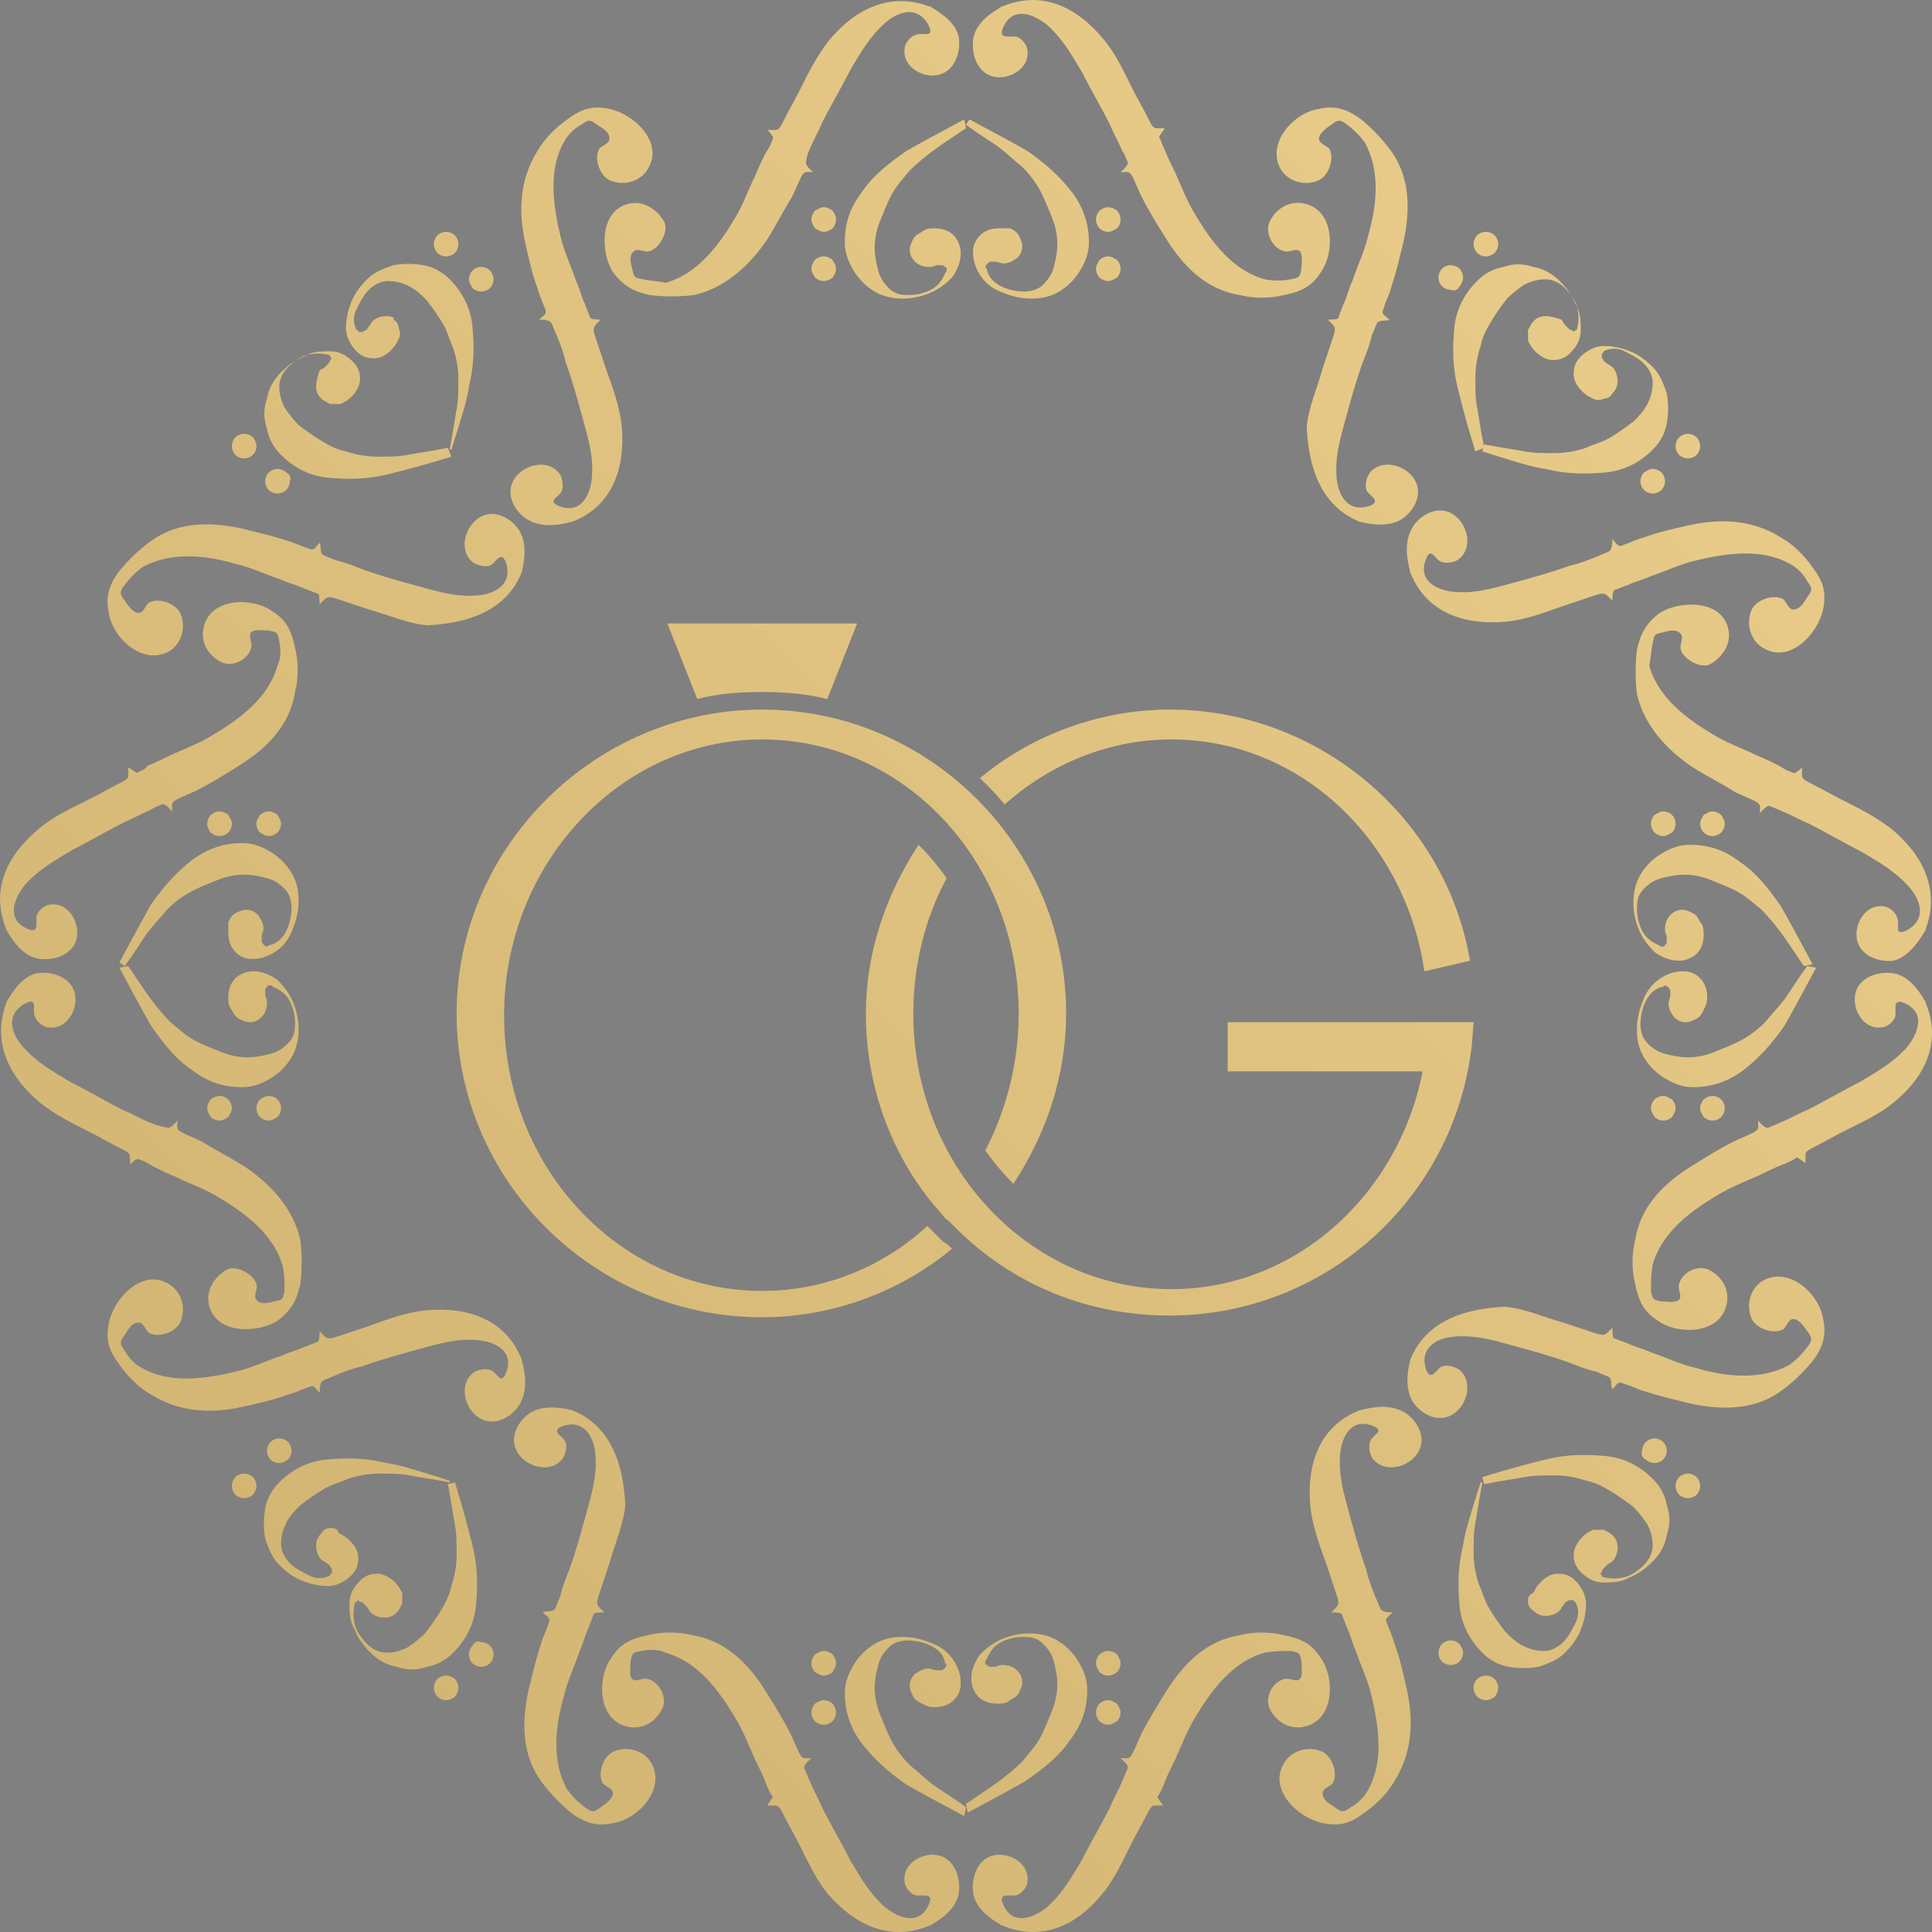 <svg xmlns="http://www.w3.org/2000/svg" width="110" height="110" viewBox="0 0 110 110"><rect x="0" y="0" width="110" height="110" fill="#808080" stroke="none"/><path d="M57 109.6c-.7-.4-1.5-1-1.6-1.9-.1-1 .4-2.1 1.5-2.1.8 0 1.7.6 1.6 1.5 0 .3-.3.7-.6.8-.3.1-1.1-.2-.8.5.5 1.2 1.6.9 2.5.2.9-.8 1.4-1.7 2-2.7.5-1 1.1-2 1.6-3 .2-.5.5-1 .7-1.5.1-.2.2-.5.3-.7.1-.2-.3-.5-.4-.6.4 0 .5.1.7-.3.2-.4.3-.7.5-1.1.4-.8.9-1.6 1.4-2.4 1-1.6 2.3-2.9 4.2-3.2.8-.2 1.7-.2 2.5 0 1 .2 1.6.5 2.1 1.3.8 1.1.8 3.5-.9 3.9-.8.2-1.6-.2-2-1-.3-.6.1-1.5.8-1.7.3-.1.7.2.9 0 .2-.2.1-.7.1-1-.1-.5-.1-.5-.6-.6-.5 0-1 0-1.5.1-1.8.5-3 2.1-3.9 3.6-.5.8-.8 1.6-1.2 2.5-.2.4-.4.8-.6 1.3-.1.3-.2.5-.4.8 0 .1.3.4.3.5-.6 0-.6-.1-.9.5-.3.6-.6 1.1-.9 1.7-.5 1-1 2.1-1.7 2.9-1.4 1.7-3.4 2.7-5.7 1.7-.1 0 .2.1 0 0zm-4 0c.7-.4 1.5-1 1.6-1.9.1-1-.4-2.1-1.5-2.1-.8 0-1.7.6-1.6 1.5 0 .3.3.7.6.8.3.1 1.1-.2.8.5-.5 1.2-1.6.9-2.5.2-.9-.8-1.4-1.7-2-2.7-.5-1-1.1-2-1.6-3-.2-.5-.5-1-.7-1.5-.1-.2-.2-.5-.3-.7-.1-.2.3-.5.4-.6-.4 0-.5.1-.7-.3-.2-.4-.3-.7-.5-1.1-.4-.8-.9-1.6-1.4-2.4-1-1.6-2.3-2.9-4.2-3.2-.8-.2-1.7-.2-2.5 0-1 .2-1.6.5-2.1 1.3-.8 1.1-.8 3.5.9 3.9.8.2 1.6-.2 2-1 .3-.6-.1-1.5-.8-1.7-.3-.1-.7.2-.9 0-.2-.2-.1-.7-.1-1 .1-.5.1-.5.6-.6.5-.1 1-.1 1.4.1 1.8.5 3 2.1 3.9 3.6.5.8.8 1.6 1.2 2.5.2.4.4.8.6 1.3.1.3.2.5.4.8 0 .1-.3.4-.3.5.6 0 .6-.1.9.5.3.6.6 1.1.9 1.7.5 1 1 2.1 1.7 2.9 1.5 1.7 3.5 2.7 5.8 1.7.1 0-.2.1 0 0zM53 .4c-2.3-.9-4.3.1-5.8 1.9-.7.9-1.2 1.9-1.7 2.9-.3.6-.6 1.1-.9 1.7-.3.6-.3.5-.9.5 0 0 .4.4.3.5-.1.3-.2.5-.4.8-.2.4-.4.8-.6 1.3-.4.8-.7 1.7-1.2 2.5-.9 1.5-2.1 3.1-3.9 3.6-.4-.1-.9-.1-1.3-.2-.5-.1-.5-.1-.6-.6-.1-.3-.2-.8.1-1 .2-.2.6.1.9 0 .6-.2 1.1-1.2.8-1.7-.4-.7-1.2-1.2-2-1-1.7.4-1.6 2.8-.9 3.9.6.8 1.2 1.1 2.1 1.3.8.1 1.7.1 2.5 0 1.8-.4 3.2-1.7 4.2-3.2.5-.8.9-1.6 1.4-2.4.2-.4.3-.7.5-1.1.2-.4.3-.3.7-.3-.1-.1-.5-.4-.4-.6 0-.2.1-.5.2-.7.2-.5.5-1 .7-1.5.5-1 1.1-2 1.6-3 .6-1 1.1-1.9 2-2.7.8-.7 1.9-1 2.5.2.3.7-.4.3-.8.5-.3.1-.6.5-.6.8-.1.9.8 1.5 1.6 1.5 1.1 0 1.6-1.1 1.5-2.1-.1-.8-.9-1.4-1.6-1.8-.2-.1.1 0 0 0zm4 0c-.7.4-1.5 1-1.6 1.9-.1 1 .4 2.1 1.5 2.1.8 0 1.7-.6 1.6-1.5 0-.3-.3-.7-.6-.8-.3-.1-1.1.2-.8-.5.5-1.2 1.6-.9 2.5-.2.9.8 1.4 1.7 2 2.7.5 1 1.1 2 1.6 3 .2.5.5 1 .7 1.5.1.1.2.4.3.6.1.2-.3.5-.4.6.4 0 .5-.1.7.3.2.4.3.7.5 1.1.4.8.9 1.6 1.4 2.4 1 1.6 2.3 2.9 4.2 3.2.8.2 1.7.2 2.5 0 1-.2 1.6-.5 2.1-1.3.8-1.1.8-3.5-.9-3.9-.8-.2-1.6.2-2 1-.3.6.1 1.5.8 1.7.3.1.7-.2.9 0 .2.2.1.7.1 1-.1.5-.1.5-.6.6-.5.1-1 .1-1.5 0-1.8-.5-3-2.1-3.9-3.6-.5-.8-.8-1.6-1.2-2.5-.2-.4-.4-.8-.6-1.3-.1-.2-.2-.5-.3-.7 0-.1.3-.4.3-.5-.6 0-.6.1-.9-.5-.3-.6-.6-1.1-.9-1.7-.5-1-1-2.1-1.7-2.9C61.3.4 59.3-.6 57 .4c-.1 0 .2-.1 0 0zM.4 57c-.9 2.3.1 4.3 1.9 5.8.9.7 1.9 1.2 2.9 1.7.6.3 1.1.6 1.7.9.6.3.5.3.5.9 0 0 .4-.4.5-.3.3.1.5.2.8.4.4.2.8.4 1.3.6.8.4 1.7.7 2.5 1.2 1.5.9 3.1 2.1 3.6 3.9.1.5.1.9.1 1.4-.1.5-.1.5-.6.6-.3.1-.8.2-1-.1-.2-.2.1-.6 0-.9-.2-.6-1.2-1.1-1.7-.8-.7.4-1.2 1.2-1 2 .4 1.7 2.8 1.6 3.9.9.8-.6 1.1-1.2 1.3-2.1.1-.8.1-1.7 0-2.5-.4-1.8-1.7-3.2-3.2-4.2-.8-.5-1.6-.9-2.4-1.4-.4-.2-.7-.3-1.1-.5-.4-.2-.3-.3-.3-.7-.1.1-.4.5-.6.4-.5-.1-.8-.2-1-.3-.5-.2-1-.5-1.5-.7-1-.5-2-1.1-3-1.6-1-.6-1.9-1.1-2.7-2-.7-.8-1-1.9.2-2.5.7-.3.3.4.5.8.1.3.5.6.8.6.9.1 1.5-.8 1.5-1.6 0-1.1-1.1-1.6-2.1-1.5-.8.1-1.4.9-1.8 1.6-.1.2 0-.1 0 0zm0-4c.4.7 1 1.5 1.9 1.6 1 .1 2.1-.4 2.1-1.5 0-.8-.6-1.7-1.5-1.6-.3 0-.7.3-.8.6-.1.3.2 1.1-.5.8-1.2-.5-.9-1.6-.2-2.5.8-.9 1.7-1.4 2.7-2 1-.5 2-1.1 3-1.6.5-.2 1-.5 1.5-.7.1-.1.4-.2.6-.3.2-.1.5.3.6.4 0-.4-.1-.5.3-.7.4-.2.7-.3 1.1-.5.8-.4 1.6-.9 2.4-1.4 1.6-1 2.9-2.3 3.2-4.2.2-.8.2-1.7 0-2.5-.2-1-.5-1.6-1.3-2.1-1.1-.8-3.5-.8-3.9.9-.2.8.2 1.6 1 2 .6.3 1.5-.1 1.7-.8.1-.3-.2-.7 0-.9.2-.2.7-.1 1-.1.5.1.5.1.6.6.1.5.1 1-.1 1.4-.5 1.8-2.1 3-3.6 3.9-.8.5-1.6.8-2.5 1.2-.4.2-.8.4-1.3.6-.1.2-.4.3-.6.4-.1 0-.4-.3-.5-.3 0 .6.1.6-.5.9-.6.3-1.1.6-1.7.9-1 .5-2.1 1-2.9 1.7C.4 48.7-.6 50.7.4 53c0 .1-.1-.2 0 0zm109.2 0c.9-2.3-.1-4.3-1.9-5.8-.9-.7-1.9-1.2-2.9-1.7-.6-.3-1.1-.6-1.7-.9-.6-.3-.5-.3-.5-.9 0 0-.4.4-.5.3-.3-.1-.5-.2-.8-.4-.4-.2-.8-.4-1.3-.6-.8-.4-1.7-.7-2.5-1.2-1.5-.9-3.1-2.1-3.6-3.9.1-.4.1-.9.2-1.3.1-.5.1-.5.6-.6.3-.1.8-.2 1 .1.2.2-.1.6 0 .9.2.6 1.2 1.1 1.7.8.7-.4 1.2-1.2 1-2-.4-1.7-2.8-1.6-3.9-.9-.8.6-1.1 1.2-1.3 2.1-.1.8-.1 1.7 0 2.5.4 1.8 1.7 3.2 3.2 4.2.8.5 1.6.9 2.4 1.4.4.2.7.3 1.1.5.4.2.3.3.3.7.1-.1.4-.5.6-.4.2.1.5.2.7.3.5.2 1 .5 1.5.7 1 .5 2 1.1 3 1.6 1 .6 1.9 1.1 2.7 2 .7.8 1 1.9-.2 2.5-.7.3-.3-.4-.5-.8-.1-.3-.5-.6-.8-.6-.9-.1-1.5.8-1.5 1.6 0 1.1 1.1 1.6 2.1 1.5.8-.2 1.4-1 1.8-1.7.1-.2 0 .1 0 0zm0 4c-.4-.7-1-1.5-1.9-1.6-1-.1-2.1.4-2.1 1.5 0 .8.6 1.7 1.5 1.6.3 0 .7-.3.8-.6.1-.3-.2-1.1.5-.8 1.2.5.9 1.6.2 2.5-.8.9-1.7 1.4-2.7 2-1 .5-2 1.1-3 1.6-.5.2-1 .5-1.5.7-.2.1-.5.2-.7.3-.2.1-.5-.3-.6-.4 0 .4.1.5-.3.7-.4.2-.7.3-1.1.5-.8.4-1.6.9-2.4 1.4-1.6 1-2.9 2.3-3.2 4.2-.2.8-.2 1.7 0 2.5.2 1 .5 1.6 1.3 2.1 1.1.8 3.5.8 3.9-.9.2-.8-.2-1.6-1-2-.6-.3-1.5.1-1.7.8-.1.3.2.7 0 .9-.2.2-.7.1-1 .1-.5-.1-.5-.1-.6-.6 0-.5 0-1 .1-1.5.5-1.8 2.1-3 3.6-3.9.8-.5 1.6-.8 2.5-1.2.4-.2.8-.4 1.3-.6.3-.1.5-.2.8-.4.1 0 .4.3.5.3 0-.6-.1-.6.5-.9.6-.3 1.1-.6 1.7-.9 1-.5 2.1-1 2.9-1.7 1.7-1.4 2.7-3.4 1.7-5.7 0-.1.1.2 0 0zm-77-27.3c2.3-.9 3-3.1 2.8-5.4-.1-1.1-.5-2.2-.9-3.3l-.6-1.8c-.2-.6-.1-.6.3-1-.1 0-.5 0-.6-.1-.1-.3-.2-.5-.3-.8-.2-.4-.3-.9-.5-1.3-.3-.9-.7-1.7-.9-2.6-.4-1.7-.7-3.7.2-5.3.2-.4.6-.8 1-1 .4-.3.5-.3.9 0 .3.2.7.4.7.8 0 .3-.5.4-.6.6-.3.6.1 1.6.7 1.8.8.3 1.7 0 2.1-.7.9-1.5-.8-3.1-2.2-3.4-1-.2-1.6 0-2.4.6-.7.5-1.3 1.1-1.7 1.8-1 1.6-1.1 3.4-.7 5.2.2.9.4 1.8.7 2.6.1.4.3.8.4 1.1.2.4 0 .4-.3.7.2 0 .6 0 .7.2.1.2.2.5.3.7.2.5.4 1 .5 1.5.4 1.1.7 2.2 1 3.3.3 1.1.6 2.1.5 3.3-.1 1.1-.7 2.1-1.9 1.6-.7-.3.1-.5.2-.9.1-.3 0-.8-.2-1-.6-.7-1.7-.5-2.3.1-.8.8-.4 1.9.4 2.5.9.6 1.9.4 2.7.2.1-.1-.1 0 0 0zm-2.9 2.9c.2-.8.3-1.8-.2-2.5-.6-.8-1.7-1.2-2.5-.4-.6.6-.8 1.7-.1 2.3.3.2.7.3 1 .2.3-.1.6-.9.9-.2.4 1.2-.5 1.8-1.6 1.9-1.2.1-2.2-.2-3.3-.5-1.1-.3-2.2-.6-3.3-1-.5-.2-1-.4-1.5-.5-.2-.1-.5-.2-.7-.3-.2-.1-.1-.5-.2-.7-.3.3-.3.5-.7.3-.4-.1-.7-.3-1.1-.4-.9-.3-1.8-.5-2.6-.7-1.8-.4-3.7-.4-5.2.7-.7.5-1.3 1.1-1.8 1.7-.6.8-.8 1.5-.6 2.4.2 1.4 1.9 3 3.4 2.2.7-.4 1-1.3.7-2.1-.2-.6-1.2-1-1.8-.7-.2.1-.3.6-.6.6s-.6-.4-.8-.7c-.3-.4-.3-.5 0-.9s.6-.7 1-1c1.6-.9 3.6-.7 5.3-.2.9.2 1.7.6 2.6.9.4.2.9.3 1.3.5.3.1.5.2.8.3.1 0 .1.5.1.6.4-.4.4-.5 1-.3l1.8.6c1.1.3 2.2.8 3.3.9 2.3-.1 4.5-.8 5.4-3 0-.1-.1.1 0 0zm47.7 47.7c-2.3.9-3 3.1-2.8 5.4.1 1.1.5 2.2.9 3.3l.6 1.8c.2.6.1.6-.3 1 .1 0 .5 0 .6.1.1.3.2.5.3.8.2.4.3.9.5 1.3.3.9.7 1.7.9 2.6.4 1.7.7 3.7-.2 5.3-.2.4-.6.8-1 1-.4.3-.5.3-.9 0-.3-.2-.7-.4-.7-.8 0-.3.5-.4.6-.6.3-.6-.1-1.6-.7-1.8-.8-.3-1.7 0-2.1.7-.9 1.5.8 3.1 2.2 3.4 1 .2 1.6 0 2.4-.6.7-.5 1.3-1.1 1.7-1.8 1-1.6 1.1-3.4.7-5.2-.2-.9-.4-1.8-.7-2.6-.1-.4-.3-.8-.4-1.1-.2-.4 0-.4.3-.7-.2 0-.6 0-.7-.2-.1-.2-.2-.5-.3-.7-.2-.5-.4-1-.5-1.5-.4-1.1-.7-2.2-1-3.3-.3-1.1-.6-2.1-.5-3.3.1-1.1.7-2.1 1.9-1.6.7.3-.1.5-.2.9-.1.3 0 .8.2 1 .6.7 1.7.5 2.3-.1.8-.8.4-1.9-.4-2.5-.9-.6-1.9-.4-2.7-.2-.1.1.1 0 0 0zm2.9-2.9c-.2.8-.3 1.8.2 2.5.6.8 1.7 1.2 2.5.4.6-.6.8-1.7.1-2.3-.3-.2-.7-.3-1-.2-.3.1-.6.9-.9.2-.4-1.2.5-1.8 1.6-1.9 1.2-.1 2.2.2 3.3.5 1.1.3 2.2.6 3.3 1 .5.2 1 .4 1.5.5.2.1.5.2.7.3.2.1.1.5.2.7.3-.3.3-.5.7-.3.4.1.7.3 1.1.4.9.3 1.8.5 2.6.7 1.8.4 3.7.4 5.2-.7.7-.5 1.3-1.1 1.8-1.7.6-.8.8-1.5.6-2.4-.2-1.4-1.9-3-3.4-2.2-.7.4-1 1.3-.7 2.1.2.6 1.2 1 1.8.7.2-.1.3-.6.6-.6s.6.4.8.7c.3.4.3.5 0 .9s-.6.7-1 1c-1.6.9-3.6.7-5.3.2-.9-.2-1.7-.6-2.6-.9-.4-.2-.9-.3-1.3-.5-.3-.1-.5-.2-.8-.3-.1 0-.1-.5-.1-.6-.4.4-.4.5-1 .3l-1.8-.6c-1.1-.3-2.2-.8-3.3-.9-2.3.1-4.5.8-5.4 3 0 .1.1-.1 0 0zm0-44.8c.9 2.3 3.1 3 5.4 2.8 1.1-.1 2.2-.5 3.3-.9l1.8-.6c.6-.2.6-.1 1 .3 0-.1 0-.5.1-.6.3-.1.5-.2.8-.3.4-.2.9-.3 1.3-.5.9-.3 1.7-.7 2.6-.9 1.7-.4 3.7-.7 5.3.2.4.2.8.6 1 1 .3.4.3.5 0 .9-.2.3-.4.7-.8.7-.3 0-.4-.5-.6-.6-.6-.3-1.6.1-1.8.7-.3.8 0 1.7.7 2.1 1.5.9 3.1-.8 3.4-2.2.2-1 0-1.6-.6-2.4-.5-.7-1.1-1.3-1.8-1.7-1.6-1-3.4-1.1-5.2-.7-.9.2-1.8.4-2.6.7-.4.1-.8.3-1.1.4-.4.2-.4 0-.7-.3 0 .2 0 .6-.2.7-.2.1-.5.2-.7.3-.5.2-1 .4-1.5.5-1.1.4-2.2.7-3.3 1-1.1.3-2.1.6-3.3.5-1.1-.1-2.1-.7-1.6-1.9.3-.7.5.1.9.2.3.1.8 0 1-.2.7-.6.5-1.7-.1-2.3-.8-.8-1.9-.4-2.5.4-.6.9-.4 1.9-.2 2.7.1.1 0-.1 0 0zm-2.9-2.9c.8.2 1.8.3 2.5-.2.8-.6 1.2-1.7.4-2.5-.6-.6-1.7-.8-2.3-.1-.2.3-.3.7-.2 1 .1.3.9.6.2.9-1.2.4-1.8-.5-1.9-1.6-.1-1.2.2-2.2.5-3.3.3-1.1.6-2.2 1-3.3.2-.5.4-1 .5-1.5.1-.2.2-.5.3-.7.1-.2.5-.1.7-.2-.3-.3-.5-.3-.3-.7.1-.4.3-.7.4-1.1.3-.9.5-1.8.7-2.6.4-1.8.4-3.7-.7-5.2-.5-.7-1.1-1.3-1.7-1.8-.8-.6-1.5-.8-2.4-.6-1.4.2-3 1.9-2.2 3.4.4.7 1.3 1 2.1.7.6-.2 1-1.2.7-1.8-.1-.2-.6-.3-.6-.6s.4-.6.7-.8c.4-.3.5-.3.9 0s.7.6 1 1c.9 1.6.7 3.6.2 5.3-.2.9-.6 1.7-.9 2.6-.2.4-.3.9-.5 1.3-.1.3-.2.5-.3.8 0 .1-.5.1-.6.1.4.4.5.4.3 1l-.6 1.8c-.3 1.1-.8 2.2-.9 3.3.1 2.3.8 4.5 3 5.4.1 0-.1-.1 0 0zM29.7 77.4c-.9-2.3-3.1-3-5.4-2.8-1.1.1-2.2.5-3.3.9l-1.8.6c-.6.2-.6.1-1-.3 0 .1 0 .5-.1.6-.3.1-.5.2-.8.3-.4.2-.9.3-1.3.5-.9.3-1.7.7-2.6.9-1.7.4-3.7.7-5.3-.2-.4-.2-.8-.6-1-1-.3-.4-.3-.5 0-.9.2-.3.4-.7.8-.7.3 0 .4.5.6.6.6.3 1.6-.1 1.8-.7.3-.8 0-1.7-.7-2.1-1.5-.9-3.1.8-3.4 2.2-.2 1 0 1.6.6 2.4.5.7 1.1 1.3 1.8 1.7 1.6 1 3.4 1.1 5.2.7.9-.2 1.8-.4 2.6-.7.4-.1.8-.3 1.1-.4.4-.2.4 0 .7.3 0-.2 0-.6.2-.7.2-.1.5-.2.7-.3.5-.2 1-.4 1.5-.5 1.1-.4 2.2-.7 3.3-1 1.1-.3 2.1-.6 3.3-.5 1.1.1 2.1.7 1.6 1.9-.3.7-.5-.1-.9-.2-.3-.1-.8 0-1 .2-.7.6-.5 1.7.1 2.3.8.8 1.9.4 2.5-.4.6-.9.4-1.9.2-2.7-.1-.1 0 .1 0 0zm2.9 2.9c-.8-.2-1.8-.3-2.5.2-.8.6-1.2 1.7-.4 2.5.6.6 1.7.8 2.3.1.2-.3.3-.7.2-1-.1-.3-.9-.6-.2-.9 1.2-.4 1.8.5 1.9 1.6.1 1.2-.2 2.2-.5 3.3-.3 1.1-.6 2.2-1 3.3-.2.5-.4 1-.5 1.5-.1.2-.2.5-.3.7-.1.2-.5.1-.7.2.3.3.5.3.3.7-.1.4-.3.7-.4 1.1-.3.9-.5 1.8-.7 2.6-.4 1.8-.4 3.7.7 5.2.5.7 1.1 1.3 1.7 1.8.8.6 1.5.8 2.4.6 1.4-.2 3-1.9 2.2-3.4-.4-.7-1.3-1-2.1-.7-.6.2-1 1.2-.7 1.8.1.2.6.3.6.6s-.4.6-.7.8c-.4.3-.5.3-.9 0s-.7-.6-1-1c-.9-1.6-.7-3.6-.2-5.3.2-.9.6-1.7.9-2.6.2-.4.3-.9.5-1.3.1-.3.2-.5.3-.8 0-.1.5-.1.6-.1-.4-.4-.5-.4-.3-1l.6-1.8c.3-1.1.8-2.2.9-3.3-.1-2.3-.8-4.5-3-5.4-.1 0 .1.1 0 0zM54.9 6.8c-1.5.8-2.6 1.4-3.3 1.8-1 .7-1.9 1.4-2.5 2.3-.7.9-1 1.8-1 2.9 0 .6.2 1.1.5 1.6s.7.9 1.2 1.2c.5.3 1.1.4 1.6.4s1-.1 1.5-.3c.5-.2.9-.5 1.3-.9.3-.4.5-.9.5-1.4 0-.4-.2-.8-.4-1-.3-.3-.7-.4-1.1-.4-.2 0-.5 0-.7.2-.2.1-.4.2-.5.4-.1.2-.2.4-.2.6 0 .3.1.5.3.7.2.2.5.3.8.3.1 0 .2 0 .4-.1h.3c.1 0 .1 0 .2.1.1 0 .1.1.1.2s-.1.1-.1.2c-.2.4-.4.7-.8.9-.4.2-.8.3-1.3.3s-.8-.1-1.1-.4c-.3-.3-.5-.6-.6-1-.1-.4-.2-.8-.2-1.3s.1-1 .3-1.5c.2-.5.4-1 .6-1.4.3-.6.7-1 1.1-1.5.4-.4.9-.8 1.3-1.1.4-.3 1-.7 1.9-1.3l-.1-.5zm-7.5 8c-.1-.1-.3-.2-.5-.2s-.4.1-.5.2c-.1.1-.2.3-.2.5s.1.3.2.5c.1.1.3.2.5.2s.4-.1.5-.2c.1-.1.2-.3.2-.5s-.1-.3-.2-.5zm0-2.8c-.1-.1-.3-.2-.5-.2s-.3.1-.5.2c-.1.1-.2.3-.2.5s.1.3.2.5c.2.1.3.2.5.2s.4-.1.5-.2c.1-.1.2-.3.2-.5s-.1-.4-.2-.5zM55 7.1c.8.6 1.5 1 1.9 1.3.4.3.8.7 1.3 1.1.4.4.8.9 1.1 1.5.2.4.4.9.6 1.4.2.5.3 1 .3 1.5s-.1.9-.2 1.3-.3.7-.6 1c-.3.3-.7.4-1.1.4-.4 0-.9-.1-1.3-.3-.4-.2-.7-.5-.8-.9 0 0 0-.1-.1-.2 0-.1.1-.1.1-.2.1 0 .1-.1.2-.1h.3c.1 0 .3.1.4.1.3 0 .5-.1.8-.3.2-.2.3-.4.3-.7 0-.2-.1-.4-.2-.6-.1-.2-.3-.3-.5-.4h-.6c-.4 0-.8.1-1.1.4-.3.3-.4.6-.4 1 0 .5.2 1 .5 1.4.3.4.7.7 1.3.9.5.2 1 .3 1.5.3.6 0 1.1-.1 1.6-.4.5-.3.9-.7 1.2-1.2.3-.5.5-1 .5-1.6 0-1-.3-2-1-2.9-.7-.9-1.5-1.6-2.5-2.3-.7-.4-1.8-1-3.3-1.8l-.2.3zm7.4 8.2c0 .2.1.4.2.5.1.1.3.2.5.2s.3-.1.5-.2c.1-.1.2-.3.2-.5s-.1-.4-.2-.5c-.2-.1-.3-.2-.5-.2s-.4.1-.5.2c-.1.2-.2.3-.2.5zm0-2.8c0 .2.1.4.2.5.1.1.3.2.5.2s.3-.1.5-.2c.1-.1.2-.3.2-.5s-.1-.4-.2-.5c-.1-.1-.3-.2-.5-.2s-.4.1-.5.2c-.1.1-.2.3-.2.5zm-7.3 90.7c1.5-.8 2.6-1.4 3.3-1.8 1-.7 1.9-1.4 2.5-2.3.7-.9 1-1.8 1-2.9 0-.6-.2-1.1-.5-1.6s-.7-.9-1.2-1.2c-.5-.3-1.1-.4-1.6-.4s-1 .1-1.5.3c-.5.2-.9.5-1.3.9-.3.4-.5.9-.5 1.4 0 .4.2.8.4 1 .3.3.7.4 1.1.4.2 0 .5 0 .7-.2.2-.1.4-.2.5-.4.1-.2.2-.4.2-.6 0-.3-.1-.5-.3-.7-.2-.2-.5-.3-.8-.3-.1 0-.2 0-.4.1h-.3c-.1 0-.1 0-.2-.1-.1 0-.1-.1-.1-.2s.1-.1.1-.2c.2-.4.4-.7.8-.9.4-.2.8-.3 1.3-.3s.8.1 1.1.4c.3.3.5.6.6 1 .1.4.2.8.2 1.3s-.1 1-.3 1.5c-.2.5-.4 1-.6 1.4-.3.6-.7 1-1.1 1.5-.4.4-.9.8-1.3 1.1-.4.3-1 .7-1.9 1.3l.1.5zm7.5-8c.1.1.3.2.5.2s.4-.1.5-.2c.1-.1.2-.3.2-.5s-.1-.3-.2-.5c-.1-.1-.3-.2-.5-.2s-.4.1-.5.2c-.1.1-.2.3-.2.5s.1.3.2.5zm0 2.8c.1.1.3.2.5.2s.3-.1.5-.2c.1-.1.2-.3.2-.5s-.1-.3-.2-.5c-.2-.1-.3-.2-.5-.2s-.4.1-.5.2c-.1.1-.2.3-.2.5s.1.4.2.5zm-7.6 4.9c-.8-.6-1.5-1-1.9-1.3-.4-.3-.8-.7-1.3-1.1-.4-.4-.8-.9-1.1-1.5-.2-.4-.4-.9-.6-1.4-.2-.5-.3-1-.3-1.5s.1-.9.2-1.3.3-.7.6-1c.3-.3.7-.4 1.1-.4.4 0 .9.1 1.3.3.4.2.7.5.8.9 0 0 0 .1.1.2 0 .1-.1.1-.1.2-.1 0-.1.1-.2.1h-.3c-.1 0-.3-.1-.4-.1-.3 0-.5.1-.8.3-.2.2-.3.4-.3.7 0 .2.1.4.2.6.1.2.3.3.5.4.2.1.4.2.7.2.4 0 .8-.1 1.1-.4.3-.3.4-.6.4-1 0-.5-.2-1-.5-1.4-.3-.4-.7-.7-1.3-.9-.5-.2-1-.3-1.5-.3-.6 0-1.1.1-1.6.4-.5.3-.9.7-1.2 1.2-.3.5-.5 1-.5 1.6 0 1 .3 2 1 2.9.7.9 1.5 1.6 2.5 2.3.7.4 1.8 1 3.3 1.8l.1-.5zm-7.4-8.2c0-.2-.1-.4-.2-.5-.1-.1-.3-.2-.5-.2s-.3.1-.5.2c-.1.1-.2.3-.2.5s.1.4.2.5c.2.1.3.2.5.2s.4-.1.5-.2c.1-.2.2-.3.2-.5zm0 2.8c0-.2-.1-.4-.2-.5-.1-.1-.3-.2-.5-.2s-.3.1-.5.2c-.1.1-.2.3-.2.5s.1.4.2.5c.1.1.3.2.5.2s.4-.1.5-.2c.1-.1.2-.3.2-.5zm55.6-42.6c-.8-1.5-1.4-2.6-1.8-3.3-.7-1-1.4-1.9-2.3-2.5-.9-.7-1.8-1-2.9-1-.6 0-1.1.2-1.6.5s-.9.7-1.2 1.2c-.3.5-.4 1.1-.4 1.6s.1 1 .3 1.5c.2.5.5.9.9 1.3.4.3.9.5 1.4.5.4 0 .8-.2 1-.4.3-.3.4-.7.4-1.1 0-.2 0-.5-.2-.7-.1-.2-.2-.4-.4-.5-.2-.1-.4-.2-.6-.2-.3 0-.5.1-.7.3-.2.2-.3.5-.3.8 0 .1 0 .2.1.4v.3c0 .1 0 .1-.1.2 0 .1-.1.1-.2.1s-.1-.1-.2-.1c-.4-.2-.7-.4-.9-.8-.2-.4-.3-.8-.3-1.3s.1-.8.4-1.1c.3-.3.6-.5 1-.6.4-.1.8-.2 1.3-.2s1 .1 1.5.3c.5.2 1 .4 1.4.6.6.3 1 .7 1.5 1.1.4.4.8.9 1.1 1.3.3.4.7 1 1.3 1.9l.5-.1zm-8-7.5c.1-.1.2-.3.2-.5s-.1-.4-.2-.5c-.1-.1-.3-.2-.5-.2s-.3.1-.5.2c-.1.1-.2.3-.2.5s.1.4.2.5c.1.1.3.2.5.2s.3-.1.5-.2zm2.8 0c.1-.1.2-.3.2-.5s-.1-.3-.2-.5c-.1-.1-.3-.2-.5-.2s-.3.1-.5.2c-.1.2-.2.3-.2.5s.1.4.2.5c.1.1.3.2.5.2s.4-.1.5-.2zm4.9 7.6c-.6.8-1 1.5-1.3 1.9-.3.4-.7.8-1.1 1.3-.4.4-.9.8-1.5 1.1-.4.2-.9.4-1.4.6-.5.2-1 .3-1.5.3s-.9-.1-1.3-.2-.7-.3-1-.6c-.3-.3-.4-.7-.4-1.1 0-.4.1-.9.3-1.3.2-.4.5-.7.9-.8 0 0 .1 0 .2-.1.1 0 .1.1.2.1 0 .1.1.1.1.2v.3c0 .1-.1.3-.1.4 0 .3.1.5.3.8.2.2.4.3.7.3.2 0 .4-.1.6-.2.2-.1.3-.3.4-.5.1-.2.2-.4.2-.7 0-.4-.1-.8-.4-1.1-.3-.3-.6-.4-1-.4-.5 0-1 .2-1.4.5-.4.3-.7.7-.9 1.3-.2.5-.3 1-.3 1.5 0 .6.1 1.1.4 1.6.3.5.7.9 1.2 1.2.5.3 1 .5 1.6.5 1 0 2-.3 2.9-1 .9-.7 1.6-1.5 2.3-2.5.4-.7 1-1.8 1.8-3.3l-.5-.1zm-8.2 7.4c-.2 0-.4.1-.5.2-.1.1-.2.3-.2.5s.1.3.2.5c.1.1.3.2.5.2s.4-.1.5-.2c.1-.2.2-.3.2-.5s-.1-.4-.2-.5c-.2-.1-.3-.2-.5-.2zm2.8 0c-.2 0-.4.1-.5.2-.1.1-.2.3-.2.5s.1.3.2.5c.1.1.3.2.5.2s.4-.1.5-.2c.1-.1.2-.3.2-.5s-.1-.4-.2-.5c-.1-.1-.3-.2-.5-.2zM6.8 55.1c.8 1.5 1.4 2.6 1.8 3.3.7 1 1.4 1.9 2.3 2.5.9.7 1.8 1 2.9 1 .6 0 1.1-.2 1.6-.5s.9-.7 1.2-1.2c.3-.5.4-1.1.4-1.6s-.1-1-.3-1.5c-.2-.5-.5-.9-.9-1.3-.4-.3-.9-.5-1.4-.5-.4 0-.8.2-1 .4-.3.3-.4.7-.4 1.1 0 .2 0 .5.2.7.1.2.2.4.4.5.2.1.4.2.6.2.3 0 .5-.1.7-.3.2-.2.3-.5.3-.8 0-.1 0-.2-.1-.4v-.3c0-.1 0-.1.1-.2 0-.1.1-.1.2-.1s.1.1.2.1c.4.2.7.4.9.8.2.4.3.8.3 1.3s-.1.8-.4 1.1c-.3.3-.6.5-1 .6-.4.1-.8.2-1.3.2s-1-.1-1.5-.3c-.5-.2-1-.4-1.4-.6-.6-.3-1-.7-1.5-1.1-.4-.4-.8-.9-1.1-1.3-.3-.4-.7-1-1.3-1.9l-.5.1zm8 7.5c-.1.1-.2.3-.2.5s.1.4.2.5c.1.1.3.2.5.2s.3-.1.5-.2c.1-.1.2-.3.2-.5s-.1-.4-.2-.5c-.1-.1-.3-.2-.5-.2s-.3.1-.5.2zm-2.8 0c-.1.1-.2.3-.2.5s.1.3.2.5c.1.1.3.2.5.2s.3-.1.5-.2c.1-.2.2-.3.2-.5s-.1-.4-.2-.5c-.1-.1-.3-.2-.5-.2s-.4.1-.5.2zM7.1 55c.6-.8 1-1.5 1.3-1.9.3-.4.7-.8 1.1-1.3.4-.4.9-.8 1.5-1.1.4-.2.9-.4 1.4-.6.5-.2 1-.3 1.5-.3s.9.1 1.3.2.7.3 1 .6c.3.3.4.7.4 1.1 0 .4-.1.9-.3 1.3-.2.4-.5.7-.9.8 0 0-.1 0-.2.1-.1 0-.1-.1-.2-.1 0-.1-.1-.1-.1-.2v-.3c0-.1.1-.3.1-.4 0-.3-.1-.5-.3-.8-.2-.2-.4-.3-.7-.3-.2 0-.4.1-.6.2-.2.1-.3.3-.4.5v.6c0 .4.1.8.4 1.1.3.3.6.4 1 .4.5 0 1-.2 1.4-.5.4-.3.7-.7.9-1.3.2-.5.3-1 .3-1.5 0-.6-.1-1.1-.4-1.6-.3-.5-.7-.9-1.2-1.2-.5-.3-1-.5-1.6-.5-1 0-2 .3-2.9 1-.9.7-1.6 1.5-2.3 2.5-.4.7-1 1.8-1.8 3.3l.3.2zm8.2-7.4c.2 0 .4-.1.5-.2.1-.1.2-.3.2-.5s-.1-.3-.2-.5c-.1-.1-.3-.2-.5-.2s-.4.1-.5.2c-.1.2-.2.3-.2.5s.1.4.2.5c.2.1.3.2.5.2zm-2.8 0c.2 0 .4-.1.5-.2.1-.1.2-.3.2-.5s-.1-.3-.2-.5c-.1-.1-.3-.2-.5-.2s-.4.1-.5.2c-.1.1-.2.3-.2.5s.1.4.2.5c.1.1.3.2.5.2zm71.9-21.9c1.6.5 2.8.9 3.6 1 1.2.3 2.3.3 3.4.2 1.1-.1 2-.6 2.7-1.3.4-.4.7-.9.8-1.5.1-.6.1-1.1 0-1.7-.2-.6-.4-1.1-.8-1.5-.4-.4-.8-.7-1.3-.9-.5-.2-1-.3-1.5-.3s-1 .3-1.3.6c-.3.3-.4.6-.4 1s.2.7.5 1c.2.2.4.3.6.4.2.1.4.1.6 0 .2 0 .4-.1.5-.3.2-.2.3-.4.3-.7 0-.3-.1-.6-.3-.8-.1-.1-.2-.1-.3-.2-.1-.1-.2-.1-.2-.2 0 0-.1-.1-.1-.2v-.2c.1 0 .1 0 .1-.1.4-.2.8-.2 1.2 0 .4.2.8.4 1.1.7.3.3.5.7.5 1.1 0 .4-.1.8-.3 1.2-.2.4-.5.7-.8 1-.4.3-.8.6-1.3.9-.5.3-1 .4-1.4.6-.6.2-1.2.3-1.8.3-.6 0-1.2 0-1.7-.1s-1.3-.2-2.3-.4l-.1.4zm11-.3c0 .2.1.4.2.5.1.1.3.2.5.2s.4-.1.5-.2c.1-.1.2-.3.2-.5s-.1-.4-.2-.5c-.1-.1-.3-.2-.5-.2s-.4.1-.5.2c-.1.1-.2.3-.2.5zm-2 2c0 .2.1.4.2.5.1.1.3.2.5.2s.4-.1.5-.2c.1-.1.2-.3.2-.5s-.1-.4-.2-.5c-.1-.1-.3-.2-.5-.2s-.3.1-.5.2c-.1.1-.2.3-.2.5zm-8.9-1.9c-.2-1-.3-1.8-.4-2.3-.1-.5-.1-1-.1-1.7 0-.6.1-1.2.3-1.8.1-.5.3-.9.6-1.4.3-.5.6-.9.9-1.3.3-.3.7-.6 1-.8.4-.2.8-.3 1.2-.3.4 0 .8.2 1.1.5.3.3.6.7.7 1.1.1.4.1.8 0 1.2 0 0 0 .1-.1.1-.1.1-.1.1-.2 0-.1 0-.2-.1-.2-.1l-.2-.2c-.1-.1-.1-.2-.2-.3-.3-.1-.6-.2-.9-.2-.3 0-.5.1-.7.3-.1.1-.2.3-.3.5v.6c.1.2.2.4.4.6.3.3.7.5 1 .5.4 0 .7-.1 1-.4.4-.4.6-.8.6-1.3s0-1-.3-1.5c-.2-.5-.5-.9-.9-1.3s-.9-.7-1.5-.8c-.6-.2-1.1-.2-1.7 0-.6.1-1.1.4-1.5.8-.7.7-1.2 1.6-1.3 2.7-.1 1.1-.1 2.2.2 3.4.2.8.5 2 1 3.6l.5-.2zm.6-11.1c.1-.1.2-.3.2-.5s-.1-.4-.2-.5c-.1-.1-.3-.2-.5-.2s-.4.1-.5.2c-.1.1-.2.3-.2.5s.1.4.2.5c.1.1.3.2.5.2s.4-.1.5-.2zm-2 1.9c.1-.1.2-.3.2-.5s-.1-.4-.2-.5c-.1-.1-.3-.2-.5-.2s-.4.1-.5.2c-.1.1-.2.3-.2.5s.1.4.2.5c.1.1.3.2.5.2.2.1.4 0 .5-.2zm-57.5 68c-1.6-.5-2.8-.9-3.6-1-1.2-.3-2.3-.3-3.4-.2-1.1.1-2 .6-2.7 1.3-.4.4-.7.9-.8 1.5-.1.6-.1 1.1 0 1.7.2.6.4 1.1.8 1.5.4.4.8.7 1.3.9.5.2 1 .3 1.5.3s1-.3 1.3-.6c.3-.3.4-.6.4-1s-.2-.7-.5-1c-.2-.2-.4-.3-.6-.4-.1-.3-.3-.3-.5-.3s-.4.1-.5.3c-.2.2-.3.4-.3.7 0 .3.1.6.3.8.1.1.2.1.3.2.1.1.2.1.2.2 0 0 .1.1.1.2v.2c-.1 0-.1 0-.1.1-.4.2-.8.2-1.2 0-.4-.2-.8-.4-1.1-.7-.3-.3-.5-.7-.5-1.1 0-.4.1-.8.3-1.2.2-.4.5-.7.8-1 .4-.3.8-.6 1.3-.9.5-.3 1-.4 1.4-.6.6-.2 1.2-.3 1.8-.3.6 0 1.2 0 1.7.1s1.3.2 2.3.4v-.1zm-11 .3c0-.2-.1-.4-.2-.5-.1-.1-.3-.2-.5-.2s-.4.1-.5.2c-.1.1-.2.3-.2.5s.1.4.2.5c.1.1.3.2.5.2s.4-.1.5-.2c.1-.1.2-.3.2-.5zm2-2c0-.2-.1-.4-.2-.5-.1-.1-.3-.2-.5-.2s-.4.1-.5.2c-.1.1-.2.3-.2.5s.1.4.2.5c.1.1.3.2.5.2s.3-.1.5-.2c.1-.1.2-.3.2-.5zm8.9 1.9c.2 1 .3 1.8.4 2.3.1.5.1 1.1.1 1.7 0 .6-.1 1.2-.3 1.8-.1.5-.3.9-.6 1.4-.3.5-.6.9-.9 1.3-.3.3-.7.6-1 .8-.4.2-.8.3-1.2.3-.4 0-.8-.2-1.1-.5-.3-.3-.6-.7-.7-1.1-.1-.4-.1-.8 0-1.2 0 0 0-.1.1-.1.1-.1.1-.1.2 0 .1 0 .2.1.2.1l.2.2c.1.1.1.2.2.3.2.2.5.3.8.3.3 0 .5-.1.7-.3.1-.1.2-.3.3-.5v-.6c-.1-.2-.2-.4-.4-.6-.3-.3-.7-.5-1-.5-.4 0-.7.1-1 .4-.4.4-.6.8-.6 1.3s0 1 .3 1.5c.2.5.5.9.9 1.3s.9.7 1.5.8c.6.2 1.1.2 1.7 0 .6-.1 1.1-.4 1.5-.8.7-.7 1.2-1.6 1.3-2.7.1-1.1.1-2.2-.2-3.4-.2-.8-.5-2-1-3.6l-.4.1zm-.6 11.1c-.1.1-.2.3-.2.5s.1.4.2.5c.1.1.3.2.5.2s.4-.1.5-.2c.1-.1.2-.3.2-.5s-.1-.4-.2-.5c-.1-.1-.3-.2-.5-.2s-.4.1-.5.2zm2-1.9c-.1.1-.2.3-.2.5s.1.4.2.5c.1.1.3.2.5.2s.4-.1.5-.2c.1-.1.2-.3.2-.5s-.1-.4-.2-.5c-.1-.1-.3-.2-.5-.2-.2-.1-.4 0-.5.2zm57.4-9.3c-.5 1.6-.9 2.8-1 3.6-.3 1.2-.3 2.3-.2 3.4.1 1.1.6 2 1.3 2.7.4.4.9.7 1.5.8.6.1 1.1.1 1.7 0 .6-.2 1.1-.4 1.5-.8.4-.4.7-.8.9-1.3.2-.5.3-1 .3-1.5s-.3-1-.6-1.3c-.3-.3-.6-.4-1-.4s-.7.2-1 .5c-.2.2-.3.4-.4.6-.3.1-.3.3-.3.5s.1.4.3.5c.2.2.4.3.7.3.3 0 .6-.1.8-.3.1-.1.1-.2.2-.3.1-.1.1-.2.2-.2 0 0 .1-.1.2-.1h.2c0 .1 0 .1.1.1.2.4.2.8 0 1.2-.2.4-.4.8-.7 1.1-.3.3-.7.5-1.1.5-.4 0-.8-.1-1.2-.3-.4-.2-.7-.5-1-.8-.3-.4-.6-.8-.9-1.3-.3-.5-.4-1-.6-1.4-.2-.6-.3-1.2-.3-1.8 0-.6 0-1.2.1-1.7s.2-1.3.4-2.3h-.1zm.3 11c-.2 0-.4.1-.5.2-.1.1-.2.3-.2.5s.1.4.2.5c.1.1.3.2.5.2s.4-.1.5-.2c.1-.1.2-.3.2-.5s-.1-.4-.2-.5c-.1-.1-.3-.2-.5-.2zm-2-2c-.2 0-.4.1-.5.2-.1.1-.2.3-.2.5s.1.4.2.5c.1.1.3.2.5.2s.4-.1.5-.2c.1-.1.2-.3.2-.5s-.1-.3-.2-.5c-.1-.1-.3-.2-.5-.2zm1.9-8.9c1-.2 1.8-.3 2.3-.4.5-.1 1.1-.1 1.7-.1.6 0 1.2.1 1.8.3.5.1.9.3 1.4.6.5.3.9.6 1.3.9.3.3.6.7.8 1 .2.4.3.8.3 1.2 0 .4-.2.8-.5 1.1-.3.3-.7.6-1.1.7-.4.1-.8.1-1.2 0 0 0-.1 0-.1-.1-.1-.1-.1-.1 0-.2 0-.1.1-.2.1-.2l.2-.2c.1-.1.2-.1.3-.2.2-.2.3-.5.3-.8 0-.3-.1-.5-.3-.7-.1-.1-.3-.2-.5-.3h-.6c-.2.1-.4.2-.6.4-.3.3-.5.7-.5 1 0 .4.1.7.4 1 .4.4.8.6 1.3.6s1 0 1.5-.3c.5-.2.9-.5 1.3-.9s.7-.9.8-1.5c.2-.6.2-1.1 0-1.7-.1-.6-.4-1.1-.8-1.5-.7-.7-1.6-1.2-2.7-1.3-1.1-.1-2.2-.1-3.4.2-.8.2-2 .5-3.6 1l.1.4zm11.1.6c.1.1.3.2.5.2s.4-.1.5-.2c.1-.1.2-.3.2-.5s-.1-.4-.2-.5c-.1-.1-.3-.2-.5-.2s-.4.1-.5.2c-.1.1-.2.3-.2.5s.1.4.2.5zm-1.9-2c.1.1.3.2.5.2s.4-.1.5-.2c.1-.1.2-.3.2-.5s-.1-.4-.2-.5c-.1-.1-.3-.2-.5-.2s-.4.1-.5.2c-.1.1-.2.3-.2.5-.1.2 0 .4.2.5zm-68-57.5c.5-1.6.9-2.8 1-3.6.3-1.2.3-2.3.2-3.4-.1-1.1-.6-2-1.3-2.7-.4-.4-.9-.7-1.5-.8-.6-.1-1.1-.1-1.7 0-.6.2-1.1.4-1.5.8-.4.4-.7.8-.9 1.3-.2.5-.3 1-.3 1.5s.3 1 .6 1.3c.3.3.6.4 1 .4s.7-.2 1-.5c.2-.2.3-.4.4-.6.1-.2.1-.4 0-.6 0-.2-.1-.4-.3-.5.1-.1-.1-.2-.4-.2-.3 0-.6.1-.8.3-.1.1-.1.2-.2.3-.1.1-.1.2-.2.2 0 0-.1.1-.2.1h-.2c0-.1 0-.1-.1-.1-.2-.4-.2-.8 0-1.2.2-.4.4-.8.7-1.1.3-.3.7-.5 1.1-.5.4 0 .8.1 1.2.3.4.2.7.5 1 .8.3.4.6.8.9 1.3.3.5.4 1 .6 1.4.2.6.3 1.2.3 1.8 0 .6 0 1.2-.1 1.7s-.2 1.3-.4 2.3h.1zm-.3-11c.2 0 .4-.1.5-.2.1-.1.2-.3.2-.5s-.1-.4-.2-.5c-.1-.1-.3-.2-.5-.2s-.4.1-.5.2c-.1.1-.2.3-.2.5s.1.4.2.5c.1.1.3.2.5.2zm2 2c.2 0 .4-.1.5-.2.1-.1.2-.3.2-.5s-.1-.4-.2-.5c-.1-.1-.3-.2-.5-.2s-.4.1-.5.2c-.1.1-.2.3-.2.5s.1.3.2.5c.1.1.3.2.5.2zm-1.9 8.9c-1 .2-1.8.3-2.3.4-.5.1-1 .1-1.7.1-.6 0-1.2-.1-1.8-.3-.5-.1-.9-.3-1.4-.6-.5-.3-.9-.6-1.3-.9-.3-.3-.6-.7-.8-1-.2-.4-.3-.8-.3-1.2 0-.4.2-.8.5-1.1.3-.3.7-.6 1.1-.7.4-.1.8-.1 1.2 0 0 0 .1 0 .1.1.1.1.1.1 0 .2 0 .1-.1.2-.1.2l-.2.2c-.1.1-.2.1-.3.2-.1.3-.2.6-.2.9 0 .3.1.5.3.7.1.1.3.2.5.3h.6c.2-.1.4-.2.6-.4.3-.3.5-.7.5-1 0-.4-.1-.7-.4-1-.4-.4-.8-.6-1.3-.6s-1 0-1.5.3c-.5.2-.9.5-1.3.9s-.7.9-.8 1.5c-.2.6-.2 1.1 0 1.7.1.6.4 1.1.8 1.5.7.7 1.6 1.2 2.7 1.3 1.1.1 2.2.1 3.4-.2.8-.2 2-.5 3.6-1l-.2-.5zm-11.1-.6c-.1-.1-.3-.2-.5-.2s-.4.1-.5.2c-.1.1-.2.3-.2.5s.1.4.2.5c.1.1.3.2.5.2s.4-.1.5-.2c.1-.1.2-.3.2-.5s-.1-.4-.2-.5zm1.9 2c-.1-.1-.3-.2-.5-.2s-.4.1-.5.2c-.1.1-.2.3-.2.5s.1.4.2.5c.1.1.3.2.5.2s.4-.1.5-.2c.1-.1.2-.3.2-.5.1-.2 0-.4-.2-.5zm27.1 12.5c1.3 0 2.5.1 3.7.4l1.7-4.3H38l1.7 4.3c1.1-.3 2.4-.4 3.7-.4zm17.3 18.3c0-9.5-7.8-17.3-17.3-17.3S26 48.2 26 57.7 33.8 75 43.4 75c3.9 0 7.8-1.4 10.8-3.9-.2-.2-.3-.3-.5-.4l-.1-.1-.3-.3-.4-.4-.1-.1c-2.5 2.3-5.8 3.7-9.4 3.7-8.1 0-14.7-7-14.7-15.7 0-8.6 6.6-15.7 14.7-15.7S58 49.1 58 57.7c0 2.8-.7 5.5-1.9 7.8.5.7 1 1.3 1.6 1.9 1.9-2.9 3-6.2 3-9.7zm9.2.6V61H81c-1.4 7.1-7.3 12.4-14.3 12.4-8.1 0-14.7-7-14.7-15.7 0-2.8.7-5.5 1.9-7.7-.5-.7-1-1.3-1.6-1.9-1.9 2.9-3 6.2-3 9.6 0 4.2 1.5 8.3 4.3 11.4.1.1.2.3.4.4l.3.3.1.1c3.3 3.3 7.6 5 12.2 5 8.8 0 16.2-6.6 17.2-15.4l.1-1.3h-14zm13.8-3.6l-.1-.5c-1.6-8-8.8-13.8-17-13.8-3.9 0-7.8 1.4-10.8 3.9.5.5 1 1 1.4 1.5 2.6-2.3 5.9-3.7 9.5-3.7 7.3 0 13.3 5.7 14.4 13.2l2.6-.6z" fill="#e6c67c"/><defs><filter id="a" filterUnits="userSpaceOnUse" x="0" y="0" width="110" height="110"><feFlood result="back" flood-color="#fff" flood-opacity="1"/><feBlend in="SourceGraphic" in2="back"/></filter></defs><linearGradient id="c" gradientUnits="userSpaceOnUse" x1="18.467" y1="91.533" x2="91.533" y2="18.467"><stop offset="0" stop-color="#181918"/><stop offset="1" stop-color="#fff"/></linearGradient><path d="M57 109.6c-.7-.4-1.5-1-1.6-1.9-.1-1 .4-2.1 1.5-2.1.8 0 1.7.6 1.6 1.5 0 .3-.3.7-.6.8-.3.1-1.1-.2-.8.5.5 1.2 1.6.9 2.5.2.9-.8 1.4-1.7 2-2.7.5-1 1.1-2 1.6-3 .2-.5.5-1 .7-1.5.1-.2.2-.5.3-.7.1-.2-.3-.5-.4-.6.4 0 .5.1.7-.3.2-.4.3-.7.5-1.1.4-.8.9-1.6 1.4-2.4 1-1.6 2.3-2.9 4.2-3.2.8-.2 1.7-.2 2.5 0 1 .2 1.6.5 2.1 1.3.8 1.1.8 3.5-.9 3.9-.8.2-1.6-.2-2-1-.3-.6.1-1.5.8-1.7.3-.1.7.2.9 0 .2-.2.1-.7.1-1-.1-.5-.1-.5-.6-.6-.5 0-1 0-1.5.1-1.8.5-3 2.1-3.9 3.6-.5.8-.8 1.6-1.2 2.5-.2.4-.4.8-.6 1.3-.1.3-.2.5-.4.8 0 .1.3.4.3.5-.6 0-.6-.1-.9.5-.3.6-.6 1.1-.9 1.7-.5 1-1 2.1-1.7 2.9-1.4 1.7-3.4 2.7-5.7 1.7-.1 0 .2.1 0 0zm-4 0c.7-.4 1.5-1 1.6-1.9.1-1-.4-2.1-1.5-2.1-.8 0-1.7.6-1.6 1.5 0 .3.3.7.6.8.3.1 1.1-.2.8.5-.5 1.2-1.6.9-2.5.2-.9-.8-1.4-1.7-2-2.7-.5-1-1.1-2-1.6-3-.2-.5-.5-1-.7-1.5-.1-.2-.2-.5-.3-.7-.1-.2.3-.5.4-.6-.4 0-.5.1-.7-.3-.2-.4-.3-.7-.5-1.1-.4-.8-.9-1.6-1.4-2.4-1-1.6-2.3-2.9-4.2-3.2-.8-.2-1.7-.2-2.5 0-1 .2-1.6.5-2.1 1.3-.8 1.1-.8 3.5.9 3.9.8.2 1.6-.2 2-1 .3-.6-.1-1.5-.8-1.7-.3-.1-.7.2-.9 0-.2-.2-.1-.7-.1-1 .1-.5.1-.5.6-.6.5-.1 1-.1 1.4.1 1.8.5 3 2.1 3.9 3.6.5.8.8 1.6 1.2 2.5.2.4.4.8.6 1.3.1.3.2.5.4.8 0 .1-.3.4-.3.5.6 0 .6-.1.9.5.3.6.6 1.1.9 1.7.5 1 1 2.1 1.7 2.9 1.5 1.7 3.5 2.7 5.8 1.7.1 0-.2.1 0 0zM53 .4c-2.3-.9-4.3.1-5.8 1.9-.7.9-1.2 1.9-1.7 2.9-.3.6-.6 1.1-.9 1.7-.3.6-.3.5-.9.5 0 0 .4.4.3.5-.1.3-.2.5-.4.8-.2.4-.4.8-.6 1.3-.4.8-.7 1.7-1.2 2.5-.9 1.5-2.1 3.1-3.9 3.6-.4-.1-.9-.1-1.3-.2-.5-.1-.5-.1-.6-.6-.1-.3-.2-.8.1-1 .2-.2.6.1.9 0 .6-.2 1.1-1.2.8-1.7-.4-.7-1.2-1.2-2-1-1.7.4-1.6 2.8-.9 3.9.6.8 1.2 1.1 2.1 1.3.8.1 1.7.1 2.5 0 1.8-.4 3.2-1.7 4.2-3.2.5-.8.9-1.6 1.4-2.4.2-.4.3-.7.5-1.1.2-.4.3-.3.7-.3-.1-.1-.5-.4-.4-.6 0-.2.1-.5.2-.7.2-.5.5-1 .7-1.5.5-1 1.1-2 1.6-3 .6-1 1.1-1.9 2-2.7.8-.7 1.9-1 2.5.2.3.7-.4.3-.8.5-.3.1-.6.5-.6.8-.1.9.8 1.5 1.6 1.5 1.1 0 1.6-1.1 1.5-2.1-.1-.8-.9-1.4-1.6-1.8-.2-.1.1 0 0 0zm4 0c-.7.4-1.5 1-1.6 1.9-.1 1 .4 2.1 1.5 2.1.8 0 1.7-.6 1.6-1.5 0-.3-.3-.7-.6-.8-.3-.1-1.1.2-.8-.5.5-1.2 1.6-.9 2.5-.2.9.8 1.4 1.7 2 2.7.5 1 1.1 2 1.6 3 .2.5.5 1 .7 1.5.1.1.2.4.3.6.1.2-.3.5-.4.6.4 0 .5-.1.7.3.2.4.3.7.5 1.1.4.8.9 1.6 1.4 2.4 1 1.6 2.3 2.9 4.2 3.2.8.2 1.7.2 2.5 0 1-.2 1.6-.5 2.1-1.3.8-1.1.8-3.5-.9-3.9-.8-.2-1.6.2-2 1-.3.6.1 1.5.8 1.7.3.1.7-.2.9 0 .2.2.1.7.1 1-.1.5-.1.5-.6.6-.5.1-1 .1-1.5 0-1.8-.5-3-2.1-3.9-3.6-.5-.8-.8-1.6-1.2-2.5-.2-.4-.4-.8-.6-1.3-.1-.2-.2-.5-.3-.7 0-.1.3-.4.3-.5-.6 0-.6.1-.9-.5-.3-.6-.6-1.1-.9-1.7-.5-1-1-2.1-1.7-2.9C61.3.4 59.3-.6 57 .4c-.1 0 .2-.1 0 0zM.4 57c-.9 2.3.1 4.3 1.9 5.8.9.7 1.9 1.2 2.9 1.7.6.3 1.1.6 1.7.9.6.3.5.3.5.9 0 0 .4-.4.5-.3.3.1.5.2.8.4.4.2.8.4 1.3.6.8.4 1.7.7 2.5 1.2 1.5.9 3.1 2.1 3.6 3.9.1.5.1.9.1 1.4-.1.5-.1.5-.6.6-.3.1-.8.2-1-.1-.2-.2.1-.6 0-.9-.2-.6-1.2-1.1-1.7-.8-.7.4-1.2 1.2-1 2 .4 1.7 2.8 1.6 3.9.9.8-.6 1.1-1.2 1.3-2.1.1-.8.1-1.7 0-2.5-.4-1.8-1.7-3.2-3.2-4.2-.8-.5-1.6-.9-2.4-1.4-.4-.2-.7-.3-1.1-.5-.4-.2-.3-.3-.3-.7-.1.1-.4.5-.6.4-.5-.1-.8-.2-1-.3-.5-.2-1-.5-1.5-.7-1-.5-2-1.1-3-1.6-1-.6-1.9-1.1-2.7-2-.7-.8-1-1.9.2-2.5.7-.3.3.4.5.8.1.3.5.6.8.6.9.1 1.5-.8 1.5-1.6 0-1.1-1.1-1.6-2.1-1.5-.8.1-1.4.9-1.8 1.6-.1.2 0-.1 0 0zm0-4c.4.7 1 1.5 1.9 1.6 1 .1 2.1-.4 2.1-1.5 0-.8-.6-1.7-1.5-1.6-.3 0-.7.3-.8.6-.1.3.2 1.1-.5.8-1.2-.5-.9-1.6-.2-2.5.8-.9 1.7-1.4 2.7-2 1-.5 2-1.1 3-1.6.5-.2 1-.5 1.5-.7.1-.1.4-.2.6-.3.2-.1.5.3.6.4 0-.4-.1-.5.3-.7.4-.2.7-.3 1.1-.5.8-.4 1.6-.9 2.4-1.4 1.6-1 2.9-2.3 3.2-4.2.2-.8.2-1.7 0-2.5-.2-1-.5-1.6-1.3-2.1-1.1-.8-3.5-.8-3.9.9-.2.8.2 1.6 1 2 .6.3 1.5-.1 1.7-.8.1-.3-.2-.7 0-.9.2-.2.7-.1 1-.1.5.1.5.1.6.6.1.5.1 1-.1 1.4-.5 1.8-2.1 3-3.6 3.9-.8.5-1.6.8-2.5 1.2-.4.2-.8.4-1.3.6-.1.2-.4.3-.6.4-.1 0-.4-.3-.5-.3 0 .6.1.6-.5.9-.6.3-1.1.6-1.7.9-1 .5-2.1 1-2.9 1.7C.4 48.7-.6 50.7.4 53c0 .1-.1-.2 0 0zm109.2 0c.9-2.3-.1-4.3-1.9-5.8-.9-.7-1.9-1.2-2.9-1.7-.6-.3-1.1-.6-1.7-.9-.6-.3-.5-.3-.5-.9 0 0-.4.4-.5.3-.3-.1-.5-.2-.8-.4-.4-.2-.8-.4-1.3-.6-.8-.4-1.7-.7-2.5-1.2-1.5-.9-3.1-2.1-3.6-3.9.1-.4.1-.9.2-1.3.1-.5.1-.5.6-.6.3-.1.8-.2 1 .1.2.2-.1.6 0 .9.2.6 1.2 1.1 1.7.8.7-.4 1.2-1.2 1-2-.4-1.7-2.8-1.6-3.9-.9-.8.6-1.1 1.2-1.3 2.1-.1.8-.1 1.7 0 2.5.4 1.8 1.7 3.2 3.2 4.2.8.5 1.6.9 2.4 1.4.4.2.7.3 1.1.5.4.2.3.3.3.7.1-.1.4-.5.6-.4.2.1.5.2.7.3.5.2 1 .5 1.5.7 1 .5 2 1.1 3 1.6 1 .6 1.9 1.1 2.7 2 .7.8 1 1.9-.2 2.5-.7.3-.3-.4-.5-.8-.1-.3-.5-.6-.8-.6-.9-.1-1.5.8-1.5 1.6 0 1.1 1.1 1.6 2.1 1.5.8-.2 1.4-1 1.8-1.7.1-.2 0 .1 0 0zm0 4c-.4-.7-1-1.5-1.9-1.6-1-.1-2.1.4-2.1 1.5 0 .8.6 1.7 1.5 1.6.3 0 .7-.3.8-.6.1-.3-.2-1.1.5-.8 1.2.5.9 1.6.2 2.5-.8.9-1.7 1.4-2.7 2-1 .5-2 1.1-3 1.6-.5.2-1 .5-1.5.7-.2.1-.5.2-.7.3-.2.1-.5-.3-.6-.4 0 .4.1.5-.3.7-.4.2-.7.3-1.1.5-.8.4-1.6.9-2.4 1.4-1.6 1-2.9 2.3-3.2 4.2-.2.8-.2 1.7 0 2.5.2 1 .5 1.6 1.3 2.1 1.1.8 3.5.8 3.9-.9.2-.8-.2-1.6-1-2-.6-.3-1.5.1-1.7.8-.1.3.2.7 0 .9-.2.2-.7.1-1 .1-.5-.1-.5-.1-.6-.6 0-.5 0-1 .1-1.5.5-1.8 2.1-3 3.6-3.9.8-.5 1.6-.8 2.5-1.2.4-.2.8-.4 1.3-.6.3-.1.5-.2.8-.4.1 0 .4.3.5.3 0-.6-.1-.6.5-.9.6-.3 1.1-.6 1.7-.9 1-.5 2.1-1 2.9-1.7 1.7-1.4 2.7-3.4 1.7-5.7 0-.1.1.2 0 0zm-77-27.3c2.3-.9 3-3.1 2.8-5.4-.1-1.1-.5-2.2-.9-3.3l-.6-1.8c-.2-.6-.1-.6.3-1-.1 0-.5 0-.6-.1-.1-.3-.2-.5-.3-.8-.2-.4-.3-.9-.5-1.3-.3-.9-.7-1.7-.9-2.6-.4-1.7-.7-3.7.2-5.3.2-.4.6-.8 1-1 .4-.3.5-.3.9 0 .3.2.7.4.7.8 0 .3-.5.4-.6.6-.3.6.1 1.6.7 1.8.8.3 1.7 0 2.1-.7.9-1.5-.8-3.1-2.2-3.4-1-.2-1.6 0-2.4.6-.7.5-1.3 1.1-1.7 1.8-1 1.6-1.1 3.4-.7 5.2.2.9.4 1.8.7 2.6.1.4.3.8.4 1.1.2.4 0 .4-.3.7.2 0 .6 0 .7.2.1.2.2.5.3.7.2.5.4 1 .5 1.5.4 1.1.7 2.2 1 3.3.3 1.1.6 2.1.5 3.3-.1 1.1-.7 2.1-1.9 1.6-.7-.3.1-.5.2-.9.1-.3 0-.8-.2-1-.6-.7-1.7-.5-2.3.1-.8.8-.4 1.9.4 2.5.9.6 1.9.4 2.7.2.1-.1-.1 0 0 0zm-2.9 2.9c.2-.8.3-1.8-.2-2.5-.6-.8-1.7-1.2-2.5-.4-.6.6-.8 1.7-.1 2.3.3.2.7.3 1 .2.3-.1.6-.9.9-.2.4 1.2-.5 1.8-1.6 1.9-1.2.1-2.2-.2-3.3-.5-1.1-.3-2.2-.6-3.3-1-.5-.2-1-.4-1.5-.5-.2-.1-.5-.2-.7-.3-.2-.1-.1-.5-.2-.7-.3.3-.3.5-.7.3-.4-.1-.7-.3-1.1-.4-.9-.3-1.8-.5-2.6-.7-1.8-.4-3.7-.4-5.2.7-.7.5-1.3 1.1-1.8 1.7-.6.8-.8 1.5-.6 2.4.2 1.4 1.9 3 3.4 2.2.7-.4 1-1.3.7-2.1-.2-.6-1.2-1-1.8-.7-.2.1-.3.6-.6.6s-.6-.4-.8-.7c-.3-.4-.3-.5 0-.9s.6-.7 1-1c1.6-.9 3.6-.7 5.3-.2.9.2 1.7.6 2.6.9.4.2.9.3 1.3.5.3.1.5.2.8.3.1 0 .1.5.1.6.4-.4.4-.5 1-.3l1.8.6c1.1.3 2.2.8 3.3.9 2.3-.1 4.5-.8 5.4-3 0-.1-.1.1 0 0zm47.7 47.7c-2.3.9-3 3.1-2.8 5.4.1 1.1.5 2.2.9 3.3l.6 1.8c.2.6.1.6-.3 1 .1 0 .5 0 .6.1.1.3.2.5.3.8.2.4.3.9.5 1.3.3.9.7 1.7.9 2.6.4 1.7.7 3.7-.2 5.3-.2.4-.6.8-1 1-.4.3-.5.3-.9 0-.3-.2-.7-.4-.7-.8 0-.3.5-.4.6-.6.3-.6-.1-1.6-.7-1.8-.8-.3-1.7 0-2.1.7-.9 1.5.8 3.1 2.2 3.4 1 .2 1.6 0 2.4-.6.7-.5 1.3-1.1 1.7-1.8 1-1.6 1.1-3.4.7-5.2-.2-.9-.4-1.8-.7-2.6-.1-.4-.3-.8-.4-1.1-.2-.4 0-.4.3-.7-.2 0-.6 0-.7-.2-.1-.2-.2-.5-.3-.7-.2-.5-.4-1-.5-1.5-.4-1.1-.7-2.2-1-3.3-.3-1.1-.6-2.1-.5-3.3.1-1.1.7-2.1 1.9-1.6.7.3-.1.5-.2.9-.1.3 0 .8.2 1 .6.7 1.7.5 2.3-.1.8-.8.4-1.9-.4-2.5-.9-.6-1.9-.4-2.7-.2-.1.1.1 0 0 0zm2.9-2.9c-.2.8-.3 1.8.2 2.5.6.8 1.7 1.2 2.5.4.6-.6.8-1.7.1-2.3-.3-.2-.7-.3-1-.2-.3.1-.6.9-.9.2-.4-1.2.5-1.8 1.6-1.9 1.2-.1 2.2.2 3.3.5 1.1.3 2.2.6 3.3 1 .5.2 1 .4 1.5.5.2.1.5.2.7.3.2.1.1.5.2.7.3-.3.3-.5.7-.3.4.1.7.3 1.1.4.9.3 1.8.5 2.6.7 1.8.4 3.7.4 5.2-.7.7-.5 1.3-1.1 1.8-1.7.6-.8.8-1.5.6-2.4-.2-1.4-1.9-3-3.4-2.2-.7.4-1 1.3-.7 2.1.2.6 1.2 1 1.8.7.2-.1.3-.6.6-.6s.6.4.8.7c.3.4.3.5 0 .9s-.6.7-1 1c-1.6.9-3.6.7-5.3.2-.9-.2-1.7-.6-2.6-.9-.4-.2-.9-.3-1.3-.5-.3-.1-.5-.2-.8-.3-.1 0-.1-.5-.1-.6-.4.4-.4.5-1 .3l-1.8-.6c-1.1-.3-2.2-.8-3.3-.9-2.3.1-4.5.8-5.4 3 0 .1.1-.1 0 0zm0-44.8c.9 2.3 3.1 3 5.4 2.8 1.1-.1 2.2-.5 3.3-.9l1.8-.6c.6-.2.6-.1 1 .3 0-.1 0-.5.1-.6.3-.1.5-.2.8-.3.4-.2.9-.3 1.3-.5.9-.3 1.7-.7 2.6-.9 1.7-.4 3.7-.7 5.3.2.4.2.8.6 1 1 .3.4.3.5 0 .9-.2.3-.4.7-.8.7-.3 0-.4-.5-.6-.6-.6-.3-1.6.1-1.8.7-.3.8 0 1.7.7 2.1 1.5.9 3.1-.8 3.4-2.2.2-1 0-1.6-.6-2.4-.5-.7-1.1-1.3-1.8-1.7-1.6-1-3.4-1.1-5.2-.7-.9.2-1.8.4-2.6.7-.4.1-.8.3-1.1.4-.4.2-.4 0-.7-.3 0 .2 0 .6-.2.7-.2.1-.5.2-.7.3-.5.2-1 .4-1.5.5-1.1.4-2.2.7-3.3 1-1.1.3-2.1.6-3.3.5-1.1-.1-2.1-.7-1.6-1.9.3-.7.5.1.9.2.3.1.8 0 1-.2.7-.6.5-1.7-.1-2.3-.8-.8-1.9-.4-2.5.4-.6.9-.4 1.9-.2 2.7.1.1 0-.1 0 0zm-2.9-2.9c.8.2 1.8.3 2.5-.2.8-.6 1.2-1.7.4-2.5-.6-.6-1.7-.8-2.3-.1-.2.3-.3.7-.2 1 .1.3.9.6.2.9-1.2.4-1.8-.5-1.9-1.6-.1-1.2.2-2.2.5-3.3.3-1.1.6-2.2 1-3.3.2-.5.4-1 .5-1.5.1-.2.2-.5.3-.7.1-.2.5-.1.7-.2-.3-.3-.5-.3-.3-.7.1-.4.3-.7.4-1.1.3-.9.5-1.8.7-2.6.4-1.8.4-3.7-.7-5.2-.5-.7-1.1-1.3-1.7-1.8-.8-.6-1.5-.8-2.4-.6-1.4.2-3 1.9-2.2 3.4.4.7 1.3 1 2.1.7.6-.2 1-1.2.7-1.8-.1-.2-.6-.3-.6-.6s.4-.6.7-.8c.4-.3.5-.3.9 0s.7.6 1 1c.9 1.6.7 3.6.2 5.3-.2.9-.6 1.7-.9 2.6-.2.4-.3.9-.5 1.3-.1.3-.2.5-.3.8 0 .1-.5.1-.6.1.4.4.5.4.3 1l-.6 1.8c-.3 1.1-.8 2.2-.9 3.3.1 2.3.8 4.5 3 5.4.1 0-.1-.1 0 0zM29.7 77.4c-.9-2.3-3.1-3-5.4-2.8-1.1.1-2.2.5-3.3.9l-1.8.6c-.6.2-.6.1-1-.3 0 .1 0 .5-.1.6-.3.1-.5.2-.8.3-.4.2-.9.3-1.3.5-.9.3-1.7.7-2.6.9-1.7.4-3.7.7-5.3-.2-.4-.2-.8-.6-1-1-.3-.4-.3-.5 0-.9.2-.3.4-.7.8-.7.3 0 .4.5.6.6.6.3 1.6-.1 1.8-.7.3-.8 0-1.7-.7-2.1-1.5-.9-3.1.8-3.4 2.2-.2 1 0 1.6.6 2.4.5.7 1.1 1.3 1.8 1.7 1.6 1 3.4 1.1 5.2.7.9-.2 1.8-.4 2.6-.7.4-.1.8-.3 1.1-.4.4-.2.4 0 .7.3 0-.2 0-.6.2-.7.2-.1.5-.2.7-.3.5-.2 1-.4 1.5-.5 1.1-.4 2.2-.7 3.3-1 1.1-.3 2.1-.6 3.3-.5 1.1.1 2.1.7 1.6 1.9-.3.7-.5-.1-.9-.2-.3-.1-.8 0-1 .2-.7.6-.5 1.7.1 2.3.8.8 1.9.4 2.5-.4.6-.9.4-1.9.2-2.7-.1-.1 0 .1 0 0zm2.9 2.9c-.8-.2-1.8-.3-2.5.2-.8.6-1.2 1.7-.4 2.5.6.6 1.7.8 2.3.1.2-.3.3-.7.2-1-.1-.3-.9-.6-.2-.9 1.2-.4 1.8.5 1.9 1.6.1 1.2-.2 2.2-.5 3.3-.3 1.1-.6 2.2-1 3.3-.2.5-.4 1-.5 1.5-.1.2-.2.5-.3.7-.1.2-.5.1-.7.2.3.3.5.3.3.7-.1.4-.3.7-.4 1.1-.3.9-.5 1.8-.7 2.6-.4 1.8-.4 3.7.7 5.2.5.7 1.1 1.3 1.7 1.8.8.6 1.5.8 2.4.6 1.4-.2 3-1.9 2.2-3.4-.4-.7-1.3-1-2.1-.7-.6.2-1 1.2-.7 1.8.1.2.6.3.6.6s-.4.6-.7.8c-.4.3-.5.3-.9 0s-.7-.6-1-1c-.9-1.6-.7-3.6-.2-5.3.2-.9.6-1.7.9-2.6.2-.4.3-.9.5-1.3.1-.3.2-.5.3-.8 0-.1.5-.1.6-.1-.4-.4-.5-.4-.3-1l.6-1.8c.3-1.1.8-2.2.9-3.3-.1-2.3-.8-4.5-3-5.4-.1 0 .1.1 0 0zM54.9 6.8c-1.5.8-2.6 1.4-3.3 1.8-1 .7-1.9 1.4-2.5 2.3-.7.9-1 1.8-1 2.9 0 .6.2 1.1.5 1.6s.7.9 1.2 1.2c.5.3 1.1.4 1.6.4s1-.1 1.5-.3c.5-.2.9-.5 1.3-.9.3-.4.5-.9.5-1.4 0-.4-.2-.8-.4-1-.3-.3-.7-.4-1.1-.4-.2 0-.5 0-.7.2-.2.1-.4.2-.5.4-.1.2-.2.4-.2.6 0 .3.1.5.3.7.2.2.5.3.8.3.1 0 .2 0 .4-.1h.3c.1 0 .1 0 .2.1.1 0 .1.1.1.2s-.1.1-.1.2c-.2.4-.4.7-.8.9-.4.2-.8.3-1.3.3s-.8-.1-1.1-.4c-.3-.3-.5-.6-.6-1-.1-.4-.2-.8-.2-1.3s.1-1 .3-1.5c.2-.5.4-1 .6-1.4.3-.6.7-1 1.1-1.5.4-.4.9-.8 1.3-1.1.4-.3 1-.7 1.9-1.3l-.1-.5zm-7.5 8c-.1-.1-.3-.2-.5-.2s-.4.1-.5.2c-.1.1-.2.3-.2.5s.1.3.2.5c.1.1.3.2.5.2s.4-.1.5-.2c.1-.1.2-.3.2-.5s-.1-.3-.2-.5zm0-2.8c-.1-.1-.3-.2-.5-.2s-.3.1-.5.2c-.1.1-.2.3-.2.5s.1.3.2.5c.2.1.3.2.5.2s.4-.1.5-.2c.1-.1.2-.3.2-.5s-.1-.4-.2-.5zM55 7.1c.8.6 1.5 1 1.9 1.3.4.3.8.7 1.3 1.1.4.4.8.9 1.1 1.5.2.4.4.9.6 1.4.2.5.3 1 .3 1.5s-.1.9-.2 1.3-.3.7-.6 1c-.3.3-.7.4-1.1.4-.4 0-.9-.1-1.3-.3-.4-.2-.7-.5-.8-.9 0 0 0-.1-.1-.2 0-.1.1-.1.1-.2.1 0 .1-.1.2-.1h.3c.1 0 .3.1.4.1.3 0 .5-.1.8-.3.2-.2.3-.4.3-.7 0-.2-.1-.4-.2-.6-.1-.2-.3-.3-.5-.4h-.6c-.4 0-.8.1-1.1.4-.3.3-.4.6-.4 1 0 .5.2 1 .5 1.4.3.4.7.7 1.3.9.5.2 1 .3 1.5.3.6 0 1.1-.1 1.6-.4.5-.3.9-.7 1.2-1.2.3-.5.5-1 .5-1.6 0-1-.3-2-1-2.9-.7-.9-1.5-1.6-2.5-2.3-.7-.4-1.8-1-3.3-1.8l-.2.3zm7.4 8.2c0 .2.1.4.2.5.1.1.3.2.5.2s.3-.1.5-.2c.1-.1.2-.3.2-.5s-.1-.4-.2-.5c-.2-.1-.3-.2-.5-.2s-.4.1-.5.2c-.1.2-.2.3-.2.5zm0-2.8c0 .2.1.4.2.5.1.1.3.2.5.2s.3-.1.5-.2c.1-.1.2-.3.2-.5s-.1-.4-.2-.5c-.1-.1-.3-.2-.5-.2s-.4.1-.5.2c-.1.1-.2.3-.2.5zm-7.3 90.7c1.5-.8 2.6-1.4 3.3-1.8 1-.7 1.9-1.4 2.5-2.3.7-.9 1-1.8 1-2.9 0-.6-.2-1.1-.5-1.6s-.7-.9-1.2-1.2c-.5-.3-1.1-.4-1.6-.4s-1 .1-1.5.3c-.5.2-.9.5-1.3.9-.3.4-.5.9-.5 1.4 0 .4.2.8.4 1 .3.3.7.4 1.1.4.2 0 .5 0 .7-.2.2-.1.4-.2.5-.4.1-.2.2-.4.2-.6 0-.3-.1-.5-.3-.7-.2-.2-.5-.3-.8-.3-.1 0-.2 0-.4.1h-.3c-.1 0-.1 0-.2-.1-.1 0-.1-.1-.1-.2s.1-.1.1-.2c.2-.4.4-.7.8-.9.4-.2.8-.3 1.3-.3s.8.1 1.1.4c.3.3.5.6.6 1 .1.4.2.8.2 1.3s-.1 1-.3 1.5c-.2.5-.4 1-.6 1.4-.3.6-.7 1-1.1 1.5-.4.4-.9.8-1.3 1.1-.4.3-1 .7-1.9 1.3l.1.5zm7.5-8c.1.1.3.2.5.2s.4-.1.5-.2c.1-.1.2-.3.2-.5s-.1-.3-.2-.5c-.1-.1-.3-.2-.5-.2s-.4.1-.5.2c-.1.1-.2.3-.2.5s.1.3.2.5zm0 2.8c.1.1.3.2.5.2s.3-.1.5-.2c.1-.1.2-.3.2-.5s-.1-.3-.2-.5c-.2-.1-.3-.2-.5-.2s-.4.1-.5.2c-.1.1-.2.3-.2.5s.1.4.2.5zm-7.6 4.9c-.8-.6-1.5-1-1.9-1.3-.4-.3-.8-.7-1.3-1.1-.4-.4-.8-.9-1.1-1.5-.2-.4-.4-.9-.6-1.4-.2-.5-.3-1-.3-1.5s.1-.9.2-1.3.3-.7.6-1c.3-.3.7-.4 1.1-.4.4 0 .9.1 1.3.3.4.2.7.5.8.9 0 0 0 .1.1.2 0 .1-.1.1-.1.2-.1 0-.1.1-.2.1h-.3c-.1 0-.3-.1-.4-.1-.3 0-.5.1-.8.3-.2.2-.3.4-.3.7 0 .2.1.4.2.6.1.2.3.3.5.4.2.1.4.2.7.2.4 0 .8-.1 1.1-.4.3-.3.4-.6.4-1 0-.5-.2-1-.5-1.4-.3-.4-.7-.7-1.3-.9-.5-.2-1-.3-1.5-.3-.6 0-1.1.1-1.6.4-.5.3-.9.7-1.2 1.2-.3.5-.5 1-.5 1.6 0 1 .3 2 1 2.9.7.9 1.5 1.6 2.5 2.3.7.4 1.8 1 3.3 1.8l.1-.5zm-7.4-8.2c0-.2-.1-.4-.2-.5-.1-.1-.3-.2-.5-.2s-.3.1-.5.2c-.1.1-.2.3-.2.5s.1.4.2.5c.2.1.3.2.5.2s.4-.1.5-.2c.1-.2.2-.3.2-.5zm0 2.8c0-.2-.1-.4-.2-.5-.1-.1-.3-.2-.5-.2s-.3.1-.5.2c-.1.1-.2.3-.2.5s.1.4.2.5c.1.1.3.2.5.2s.4-.1.5-.2c.1-.1.2-.3.2-.5zm55.6-42.6c-.8-1.5-1.4-2.6-1.8-3.3-.7-1-1.4-1.9-2.3-2.5-.9-.7-1.8-1-2.9-1-.6 0-1.1.2-1.6.5s-.9.7-1.2 1.2c-.3.5-.4 1.1-.4 1.6s.1 1 .3 1.5c.2.5.5.9.9 1.3.4.3.9.5 1.4.5.4 0 .8-.2 1-.4.3-.3.4-.7.4-1.1 0-.2 0-.5-.2-.7-.1-.2-.2-.4-.4-.5-.2-.1-.4-.2-.6-.2-.3 0-.5.1-.7.3-.2.2-.3.5-.3.8 0 .1 0 .2.1.4v.3c0 .1 0 .1-.1.2 0 .1-.1.1-.2.1s-.1-.1-.2-.1c-.4-.2-.7-.4-.9-.8-.2-.4-.3-.8-.3-1.3s.1-.8.4-1.1c.3-.3.6-.5 1-.6.4-.1.8-.2 1.3-.2s1 .1 1.5.3c.5.2 1 .4 1.4.6.6.3 1 .7 1.5 1.1.4.4.8.9 1.1 1.3.3.4.7 1 1.3 1.9l.5-.1zm-8-7.5c.1-.1.2-.3.2-.5s-.1-.4-.2-.5c-.1-.1-.3-.2-.5-.2s-.3.1-.5.2c-.1.1-.2.3-.2.5s.1.4.2.5c.1.1.3.2.5.2s.3-.1.5-.2zm2.8 0c.1-.1.2-.3.2-.5s-.1-.3-.2-.5c-.1-.1-.3-.2-.5-.2s-.3.1-.5.2c-.1.2-.2.3-.2.5s.1.4.2.5c.1.1.3.2.5.2s.4-.1.5-.2zm4.9 7.6c-.6.8-1 1.5-1.3 1.9-.3.4-.7.8-1.1 1.3-.4.4-.9.8-1.5 1.1-.4.2-.9.4-1.4.6-.5.2-1 .3-1.5.3s-.9-.1-1.3-.2-.7-.3-1-.6c-.3-.3-.4-.7-.4-1.1 0-.4.1-.9.3-1.3.2-.4.5-.7.9-.8 0 0 .1 0 .2-.1.1 0 .1.1.2.1 0 .1.1.1.1.2v.3c0 .1-.1.3-.1.4 0 .3.1.5.3.8.2.2.4.3.7.3.2 0 .4-.1.6-.2.2-.1.3-.3.4-.5.1-.2.2-.4.2-.7 0-.4-.1-.8-.4-1.1-.3-.3-.6-.4-1-.4-.5 0-1 .2-1.4.5-.4.3-.7.7-.9 1.3-.2.5-.3 1-.3 1.5 0 .6.1 1.1.4 1.6.3.5.7.9 1.2 1.2.5.3 1 .5 1.6.5 1 0 2-.3 2.9-1 .9-.7 1.6-1.5 2.3-2.5.4-.7 1-1.8 1.8-3.3l-.5-.1zm-8.2 7.4c-.2 0-.4.1-.5.2-.1.1-.2.3-.2.5s.1.3.2.5c.1.1.3.2.5.2s.4-.1.5-.2c.1-.2.2-.3.2-.5s-.1-.4-.2-.5c-.2-.1-.3-.2-.5-.2zm2.8 0c-.2 0-.4.1-.5.2-.1.1-.2.3-.2.5s.1.3.2.5c.1.1.3.2.5.2s.4-.1.5-.2c.1-.1.2-.3.2-.5s-.1-.4-.2-.5c-.1-.1-.3-.2-.5-.2zM6.8 55.1c.8 1.5 1.4 2.6 1.8 3.3.7 1 1.4 1.9 2.3 2.5.9.7 1.8 1 2.9 1 .6 0 1.1-.2 1.6-.5s.9-.7 1.2-1.2c.3-.5.4-1.1.4-1.6s-.1-1-.3-1.5c-.2-.5-.5-.9-.9-1.3-.4-.3-.9-.5-1.4-.5-.4 0-.8.2-1 .4-.3.3-.4.7-.4 1.1 0 .2 0 .5.2.7.1.2.2.4.4.5.2.1.4.2.6.2.3 0 .5-.1.7-.3.2-.2.3-.5.3-.8 0-.1 0-.2-.1-.4v-.3c0-.1 0-.1.1-.2 0-.1.1-.1.2-.1s.1.1.2.1c.4.2.7.4.9.8.2.4.3.8.3 1.3s-.1.8-.4 1.1c-.3.3-.6.5-1 .6-.4.1-.8.2-1.3.2s-1-.1-1.5-.3c-.5-.2-1-.4-1.4-.6-.6-.3-1-.7-1.5-1.1-.4-.4-.8-.9-1.1-1.3-.3-.4-.7-1-1.3-1.9l-.5.1zm8 7.5c-.1.1-.2.3-.2.5s.1.4.2.5c.1.1.3.2.5.2s.3-.1.5-.2c.1-.1.2-.3.2-.5s-.1-.4-.2-.5c-.1-.1-.3-.2-.5-.2s-.3.1-.5.2zm-2.8 0c-.1.1-.2.3-.2.5s.1.3.2.5c.1.1.3.2.5.2s.3-.1.5-.2c.1-.2.2-.3.2-.5s-.1-.4-.2-.5c-.1-.1-.3-.2-.5-.2s-.4.1-.5.2zM7.1 55c.6-.8 1-1.5 1.3-1.9.3-.4.7-.8 1.1-1.3.4-.4.9-.8 1.5-1.1.4-.2.9-.4 1.4-.6.5-.2 1-.3 1.5-.3s.9.1 1.3.2.7.3 1 .6c.3.3.4.7.4 1.1 0 .4-.1.9-.3 1.3-.2.4-.5.7-.9.8 0 0-.1 0-.2.1-.1 0-.1-.1-.2-.1 0-.1-.1-.1-.1-.2v-.3c0-.1.1-.3.1-.4 0-.3-.1-.5-.3-.8-.2-.2-.4-.3-.7-.3-.2 0-.4.1-.6.2-.2.1-.3.3-.4.5v.6c0 .4.1.8.4 1.1.3.3.6.4 1 .4.5 0 1-.2 1.4-.5.4-.3.7-.7.9-1.3.2-.5.3-1 .3-1.5 0-.6-.1-1.1-.4-1.6-.3-.5-.7-.9-1.2-1.2-.5-.3-1-.5-1.6-.5-1 0-2 .3-2.9 1-.9.7-1.6 1.5-2.3 2.5-.4.7-1 1.8-1.8 3.3l.3.2zm8.2-7.4c.2 0 .4-.1.5-.2.1-.1.2-.3.2-.5s-.1-.3-.2-.5c-.1-.1-.3-.2-.5-.2s-.4.1-.5.2c-.1.2-.2.3-.2.5s.1.4.2.5c.2.1.3.2.5.2zm-2.8 0c.2 0 .4-.1.5-.2.1-.1.2-.3.2-.5s-.1-.3-.2-.5c-.1-.1-.3-.2-.5-.2s-.4.1-.5.2c-.1.1-.2.3-.2.5s.1.4.2.5c.1.1.3.2.5.2zm71.9-21.9c1.6.5 2.8.9 3.6 1 1.2.3 2.3.3 3.4.2 1.1-.1 2-.6 2.7-1.3.4-.4.7-.9.8-1.5.1-.6.1-1.1 0-1.7-.2-.6-.4-1.1-.8-1.5-.4-.4-.8-.7-1.3-.9-.5-.2-1-.3-1.5-.3s-1 .3-1.3.6c-.3.3-.4.6-.4 1s.2.7.5 1c.2.2.4.3.6.4.2.1.4.1.6 0 .2 0 .4-.1.5-.3.2-.2.3-.4.3-.7 0-.3-.1-.6-.3-.8-.1-.1-.2-.1-.3-.2-.1-.1-.2-.1-.2-.2 0 0-.1-.1-.1-.2v-.2c.1 0 .1 0 .1-.1.4-.2.8-.2 1.2 0 .4.2.8.4 1.1.7.3.3.5.7.5 1.1 0 .4-.1.8-.3 1.2-.2.4-.5.7-.8 1-.4.3-.8.6-1.3.9-.5.3-1 .4-1.4.6-.6.2-1.2.3-1.8.3-.6 0-1.2 0-1.7-.1s-1.3-.2-2.3-.4l-.1.4zm11-.3c0 .2.1.4.2.5.1.1.3.2.5.2s.4-.1.5-.2c.1-.1.2-.3.2-.5s-.1-.4-.2-.5c-.1-.1-.3-.2-.5-.2s-.4.1-.5.2c-.1.1-.2.3-.2.5zm-2 2c0 .2.1.4.2.5.1.1.3.2.5.2s.4-.1.5-.2c.1-.1.2-.3.2-.5s-.1-.4-.2-.5c-.1-.1-.3-.2-.5-.2s-.3.1-.5.2c-.1.1-.2.3-.2.5zm-8.9-1.9c-.2-1-.3-1.8-.4-2.3-.1-.5-.1-1-.1-1.7 0-.6.1-1.2.3-1.8.1-.5.3-.9.6-1.4.3-.5.6-.9.9-1.3.3-.3.7-.6 1-.8.4-.2.8-.3 1.2-.3.4 0 .8.2 1.1.5.3.3.6.7.7 1.1.1.4.1.8 0 1.2 0 0 0 .1-.1.1-.1.1-.1.1-.2 0-.1 0-.2-.1-.2-.1l-.2-.2c-.1-.1-.1-.2-.2-.3-.3-.1-.6-.2-.9-.2-.3 0-.5.1-.7.3-.1.1-.2.3-.3.5v.6c.1.2.2.4.4.6.3.3.7.5 1 .5.4 0 .7-.1 1-.4.4-.4.6-.8.6-1.3s0-1-.3-1.5c-.2-.5-.5-.9-.9-1.3s-.9-.7-1.5-.8c-.6-.2-1.1-.2-1.7 0-.6.1-1.1.4-1.5.8-.7.7-1.2 1.6-1.3 2.7-.1 1.1-.1 2.2.2 3.4.2.8.5 2 1 3.6l.5-.2zm.6-11.1c.1-.1.2-.3.2-.5s-.1-.4-.2-.5c-.1-.1-.3-.2-.5-.2s-.4.1-.5.2c-.1.1-.2.3-.2.5s.1.4.2.5c.1.1.3.2.5.2s.4-.1.5-.2zm-2 1.9c.1-.1.2-.3.2-.5s-.1-.4-.2-.5c-.1-.1-.3-.2-.5-.2s-.4.1-.5.2c-.1.1-.2.3-.2.5s.1.4.2.5c.1.1.3.2.5.2.2.1.4 0 .5-.2zm-57.5 68c-1.6-.5-2.8-.9-3.6-1-1.2-.3-2.3-.3-3.4-.2-1.1.1-2 .6-2.7 1.3-.4.4-.7.9-.8 1.5-.1.6-.1 1.1 0 1.7.2.6.4 1.1.8 1.5.4.4.8.7 1.3.9.5.2 1 .3 1.5.3s1-.3 1.3-.6c.3-.3.4-.6.4-1s-.2-.7-.5-1c-.2-.2-.4-.3-.6-.4-.1-.3-.3-.3-.5-.3s-.4.1-.5.3c-.2.2-.3.4-.3.7 0 .3.1.6.3.8.1.1.2.1.3.2.1.1.2.1.2.2 0 0 .1.1.1.2v.2c-.1 0-.1 0-.1.1-.4.2-.8.2-1.2 0-.4-.2-.8-.4-1.1-.7-.3-.3-.5-.7-.5-1.1 0-.4.1-.8.3-1.2.2-.4.5-.7.8-1 .4-.3.8-.6 1.3-.9.5-.3 1-.4 1.4-.6.6-.2 1.2-.3 1.8-.3.6 0 1.2 0 1.7.1s1.3.2 2.3.4v-.1zm-11 .3c0-.2-.1-.4-.2-.5-.1-.1-.3-.2-.5-.2s-.4.1-.5.2c-.1.1-.2.3-.2.5s.1.4.2.5c.1.1.3.2.5.2s.4-.1.5-.2c.1-.1.2-.3.2-.5zm2-2c0-.2-.1-.4-.2-.5-.1-.1-.3-.2-.5-.2s-.4.1-.5.2c-.1.1-.2.3-.2.5s.1.4.2.5c.1.1.3.2.5.2s.3-.1.5-.2c.1-.1.2-.3.2-.5zm8.9 1.9c.2 1 .3 1.8.4 2.3.1.5.1 1.1.1 1.7 0 .6-.1 1.2-.3 1.8-.1.5-.3.9-.6 1.4-.3.5-.6.9-.9 1.3-.3.3-.7.6-1 .8-.4.2-.8.3-1.2.3-.4 0-.8-.2-1.1-.5-.3-.3-.6-.7-.7-1.1-.1-.4-.1-.8 0-1.2 0 0 0-.1.1-.1.1-.1.1-.1.2 0 .1 0 .2.1.2.1l.2.2c.1.1.1.2.2.3.2.2.5.3.8.3.3 0 .5-.1.7-.3.1-.1.2-.3.3-.5v-.6c-.1-.2-.2-.4-.4-.6-.3-.3-.7-.5-1-.5-.4 0-.7.1-1 .4-.4.4-.6.8-.6 1.3s0 1 .3 1.5c.2.5.5.9.9 1.3s.9.7 1.5.8c.6.2 1.1.2 1.7 0 .6-.1 1.1-.4 1.5-.8.7-.7 1.2-1.6 1.3-2.7.1-1.1.1-2.2-.2-3.4-.2-.8-.5-2-1-3.6l-.4.1zm-.6 11.1c-.1.1-.2.3-.2.5s.1.4.2.5c.1.1.3.2.5.2s.4-.1.5-.2c.1-.1.2-.3.2-.5s-.1-.4-.2-.5c-.1-.1-.3-.2-.5-.2s-.4.1-.5.2zm2-1.9c-.1.1-.2.3-.2.5s.1.4.2.5c.1.1.3.2.5.2s.4-.1.5-.2c.1-.1.2-.3.2-.5s-.1-.4-.2-.5c-.1-.1-.3-.2-.5-.2-.2-.1-.4 0-.5.2zm57.4-9.3c-.5 1.6-.9 2.8-1 3.6-.3 1.2-.3 2.3-.2 3.4.1 1.1.6 2 1.3 2.7.4.4.9.7 1.5.8.6.1 1.1.1 1.7 0 .6-.2 1.1-.4 1.5-.8.4-.4.7-.8.9-1.3.2-.5.3-1 .3-1.5s-.3-1-.6-1.3c-.3-.3-.6-.4-1-.4s-.7.2-1 .5c-.2.2-.3.4-.4.6-.3.1-.3.3-.3.5s.1.4.3.5c.2.2.4.3.7.3.3 0 .6-.1.8-.3.1-.1.1-.2.2-.3.1-.1.1-.2.2-.2 0 0 .1-.1.2-.1h.2c0 .1 0 .1.1.1.2.4.2.8 0 1.2-.2.4-.4.8-.7 1.1-.3.3-.7.5-1.1.5-.4 0-.8-.1-1.2-.3-.4-.2-.7-.5-1-.8-.3-.4-.6-.8-.9-1.3-.3-.5-.4-1-.6-1.4-.2-.6-.3-1.2-.3-1.8 0-.6 0-1.2.1-1.7s.2-1.3.4-2.3h-.1zm.3 11c-.2 0-.4.1-.5.2-.1.1-.2.3-.2.5s.1.4.2.5c.1.1.3.2.5.2s.4-.1.5-.2c.1-.1.2-.3.2-.5s-.1-.4-.2-.5c-.1-.1-.3-.2-.5-.2zm-2-2c-.2 0-.4.1-.5.2-.1.1-.2.3-.2.5s.1.4.2.5c.1.1.3.2.5.2s.4-.1.5-.2c.1-.1.2-.3.2-.5s-.1-.3-.2-.5c-.1-.1-.3-.2-.5-.2zm1.9-8.9c1-.2 1.8-.3 2.3-.4.5-.1 1.1-.1 1.7-.1.6 0 1.2.1 1.8.3.5.1.9.3 1.4.6.5.3.9.6 1.3.9.3.3.6.7.8 1 .2.4.3.8.3 1.2 0 .4-.2.8-.5 1.1-.3.3-.7.6-1.1.7-.4.1-.8.1-1.2 0 0 0-.1 0-.1-.1-.1-.1-.1-.1 0-.2 0-.1.1-.2.1-.2l.2-.2c.1-.1.2-.1.3-.2.2-.2.3-.5.3-.8 0-.3-.1-.5-.3-.7-.1-.1-.3-.2-.5-.3h-.6c-.2.1-.4.2-.6.4-.3.3-.5.7-.5 1 0 .4.1.7.4 1 .4.4.8.6 1.3.6s1 0 1.5-.3c.5-.2.9-.5 1.3-.9s.7-.9.8-1.5c.2-.6.2-1.1 0-1.7-.1-.6-.4-1.1-.8-1.5-.7-.7-1.6-1.2-2.7-1.3-1.1-.1-2.2-.1-3.4.2-.8.2-2 .5-3.6 1l.1.4zm11.1.6c.1.1.3.2.5.2s.4-.1.5-.2c.1-.1.2-.3.2-.5s-.1-.4-.2-.5c-.1-.1-.3-.2-.5-.2s-.4.1-.5.2c-.1.1-.2.3-.2.5s.1.4.2.5zm-1.9-2c.1.1.3.2.5.2s.4-.1.5-.2c.1-.1.2-.3.2-.5s-.1-.4-.2-.5c-.1-.1-.3-.2-.5-.2s-.4.1-.5.2c-.1.1-.2.3-.2.5-.1.2 0 .4.2.5zm-68-57.5c.5-1.6.9-2.8 1-3.6.3-1.2.3-2.3.2-3.4-.1-1.1-.6-2-1.3-2.7-.4-.4-.9-.7-1.5-.8-.6-.1-1.1-.1-1.7 0-.6.2-1.1.4-1.5.8-.4.4-.7.8-.9 1.3-.2.5-.3 1-.3 1.5s.3 1 .6 1.3c.3.3.6.4 1 .4s.7-.2 1-.5c.2-.2.3-.4.4-.6.1-.2.1-.4 0-.6 0-.2-.1-.4-.3-.5.1-.1-.1-.2-.4-.2-.3 0-.6.1-.8.3-.1.1-.1.2-.2.3-.1.1-.1.2-.2.2 0 0-.1.1-.2.1h-.2c0-.1 0-.1-.1-.1-.2-.4-.2-.8 0-1.2.2-.4.4-.8.7-1.1.3-.3.7-.5 1.1-.5.4 0 .8.1 1.2.3.4.2.7.5 1 .8.3.4.6.8.9 1.3.3.5.4 1 .6 1.4.2.6.3 1.2.3 1.8 0 .6 0 1.2-.1 1.7s-.2 1.3-.4 2.3h.1zm-.3-11c.2 0 .4-.1.5-.2.1-.1.2-.3.2-.5s-.1-.4-.2-.5c-.1-.1-.3-.2-.5-.2s-.4.1-.5.2c-.1.1-.2.3-.2.5s.1.4.2.5c.1.1.3.2.5.2zm2 2c.2 0 .4-.1.5-.2.1-.1.2-.3.2-.5s-.1-.4-.2-.5c-.1-.1-.3-.2-.5-.2s-.4.1-.5.2c-.1.1-.2.3-.2.5s.1.3.2.5c.1.1.3.2.5.2zm-1.9 8.9c-1 .2-1.8.3-2.3.4-.5.1-1 .1-1.7.1-.6 0-1.2-.1-1.8-.3-.5-.1-.9-.3-1.4-.6-.5-.3-.9-.6-1.3-.9-.3-.3-.6-.7-.8-1-.2-.4-.3-.8-.3-1.2 0-.4.2-.8.5-1.1.3-.3.7-.6 1.1-.7.4-.1.8-.1 1.2 0 0 0 .1 0 .1.1.1.1.1.1 0 .2 0 .1-.1.2-.1.2l-.2.2c-.1.1-.2.1-.3.2-.1.3-.2.6-.2.9 0 .3.1.5.3.7.1.1.3.2.5.3h.6c.2-.1.4-.2.6-.4.3-.3.5-.7.5-1 0-.4-.1-.7-.4-1-.4-.4-.8-.6-1.3-.6s-1 0-1.5.3c-.5.2-.9.5-1.3.9s-.7.9-.8 1.5c-.2.6-.2 1.1 0 1.7.1.6.4 1.1.8 1.5.7.7 1.6 1.2 2.7 1.3 1.1.1 2.2.1 3.4-.2.8-.2 2-.5 3.6-1l-.2-.5zm-11.1-.6c-.1-.1-.3-.2-.5-.2s-.4.1-.5.2c-.1.1-.2.3-.2.5s.1.4.2.5c.1.1.3.2.5.2s.4-.1.5-.2c.1-.1.2-.3.2-.5s-.1-.4-.2-.5zm1.9 2c-.1-.1-.3-.2-.5-.2s-.4.1-.5.2c-.1.1-.2.3-.2.5s.1.4.2.5c.1.1.3.2.5.2s.4-.1.5-.2c.1-.1.2-.3.2-.5.1-.2 0-.4-.2-.5zm27.1 12.5c1.3 0 2.5.1 3.7.4l1.7-4.3H38l1.7 4.3c1.1-.3 2.4-.4 3.7-.4zm17.3 18.3c0-9.5-7.8-17.3-17.3-17.3S26 48.2 26 57.7 33.8 75 43.4 75c3.9 0 7.8-1.4 10.8-3.9-.2-.2-.3-.3-.5-.4l-.1-.1-.3-.3-.4-.4-.1-.1c-2.5 2.3-5.8 3.7-9.4 3.7-8.1 0-14.7-7-14.7-15.7 0-8.6 6.6-15.7 14.7-15.7S58 49.1 58 57.7c0 2.8-.7 5.5-1.9 7.8.5.7 1 1.3 1.6 1.9 1.9-2.9 3-6.2 3-9.7zm9.2.6V61H81c-1.4 7.1-7.3 12.4-14.3 12.4-8.1 0-14.7-7-14.7-15.7 0-2.8.7-5.5 1.9-7.7-.5-.7-1-1.3-1.6-1.9-1.9 2.9-3 6.2-3 9.6 0 4.2 1.5 8.3 4.3 11.4.1.1.2.3.4.4l.3.3.1.1c3.3 3.3 7.6 5 12.2 5 8.8 0 16.2-6.6 17.2-15.4l.1-1.3h-14zm13.8-3.6l-.1-.5c-1.6-8-8.8-13.8-17-13.8-3.9 0-7.8 1.4-10.8 3.9.5.5 1 1 1.4 1.5 2.6-2.3 5.9-3.7 9.5-3.7 7.3 0 13.3 5.7 14.4 13.2l2.6-.6z" opacity=".3" mask="url(#b)" fill="url(#c)"/></svg>